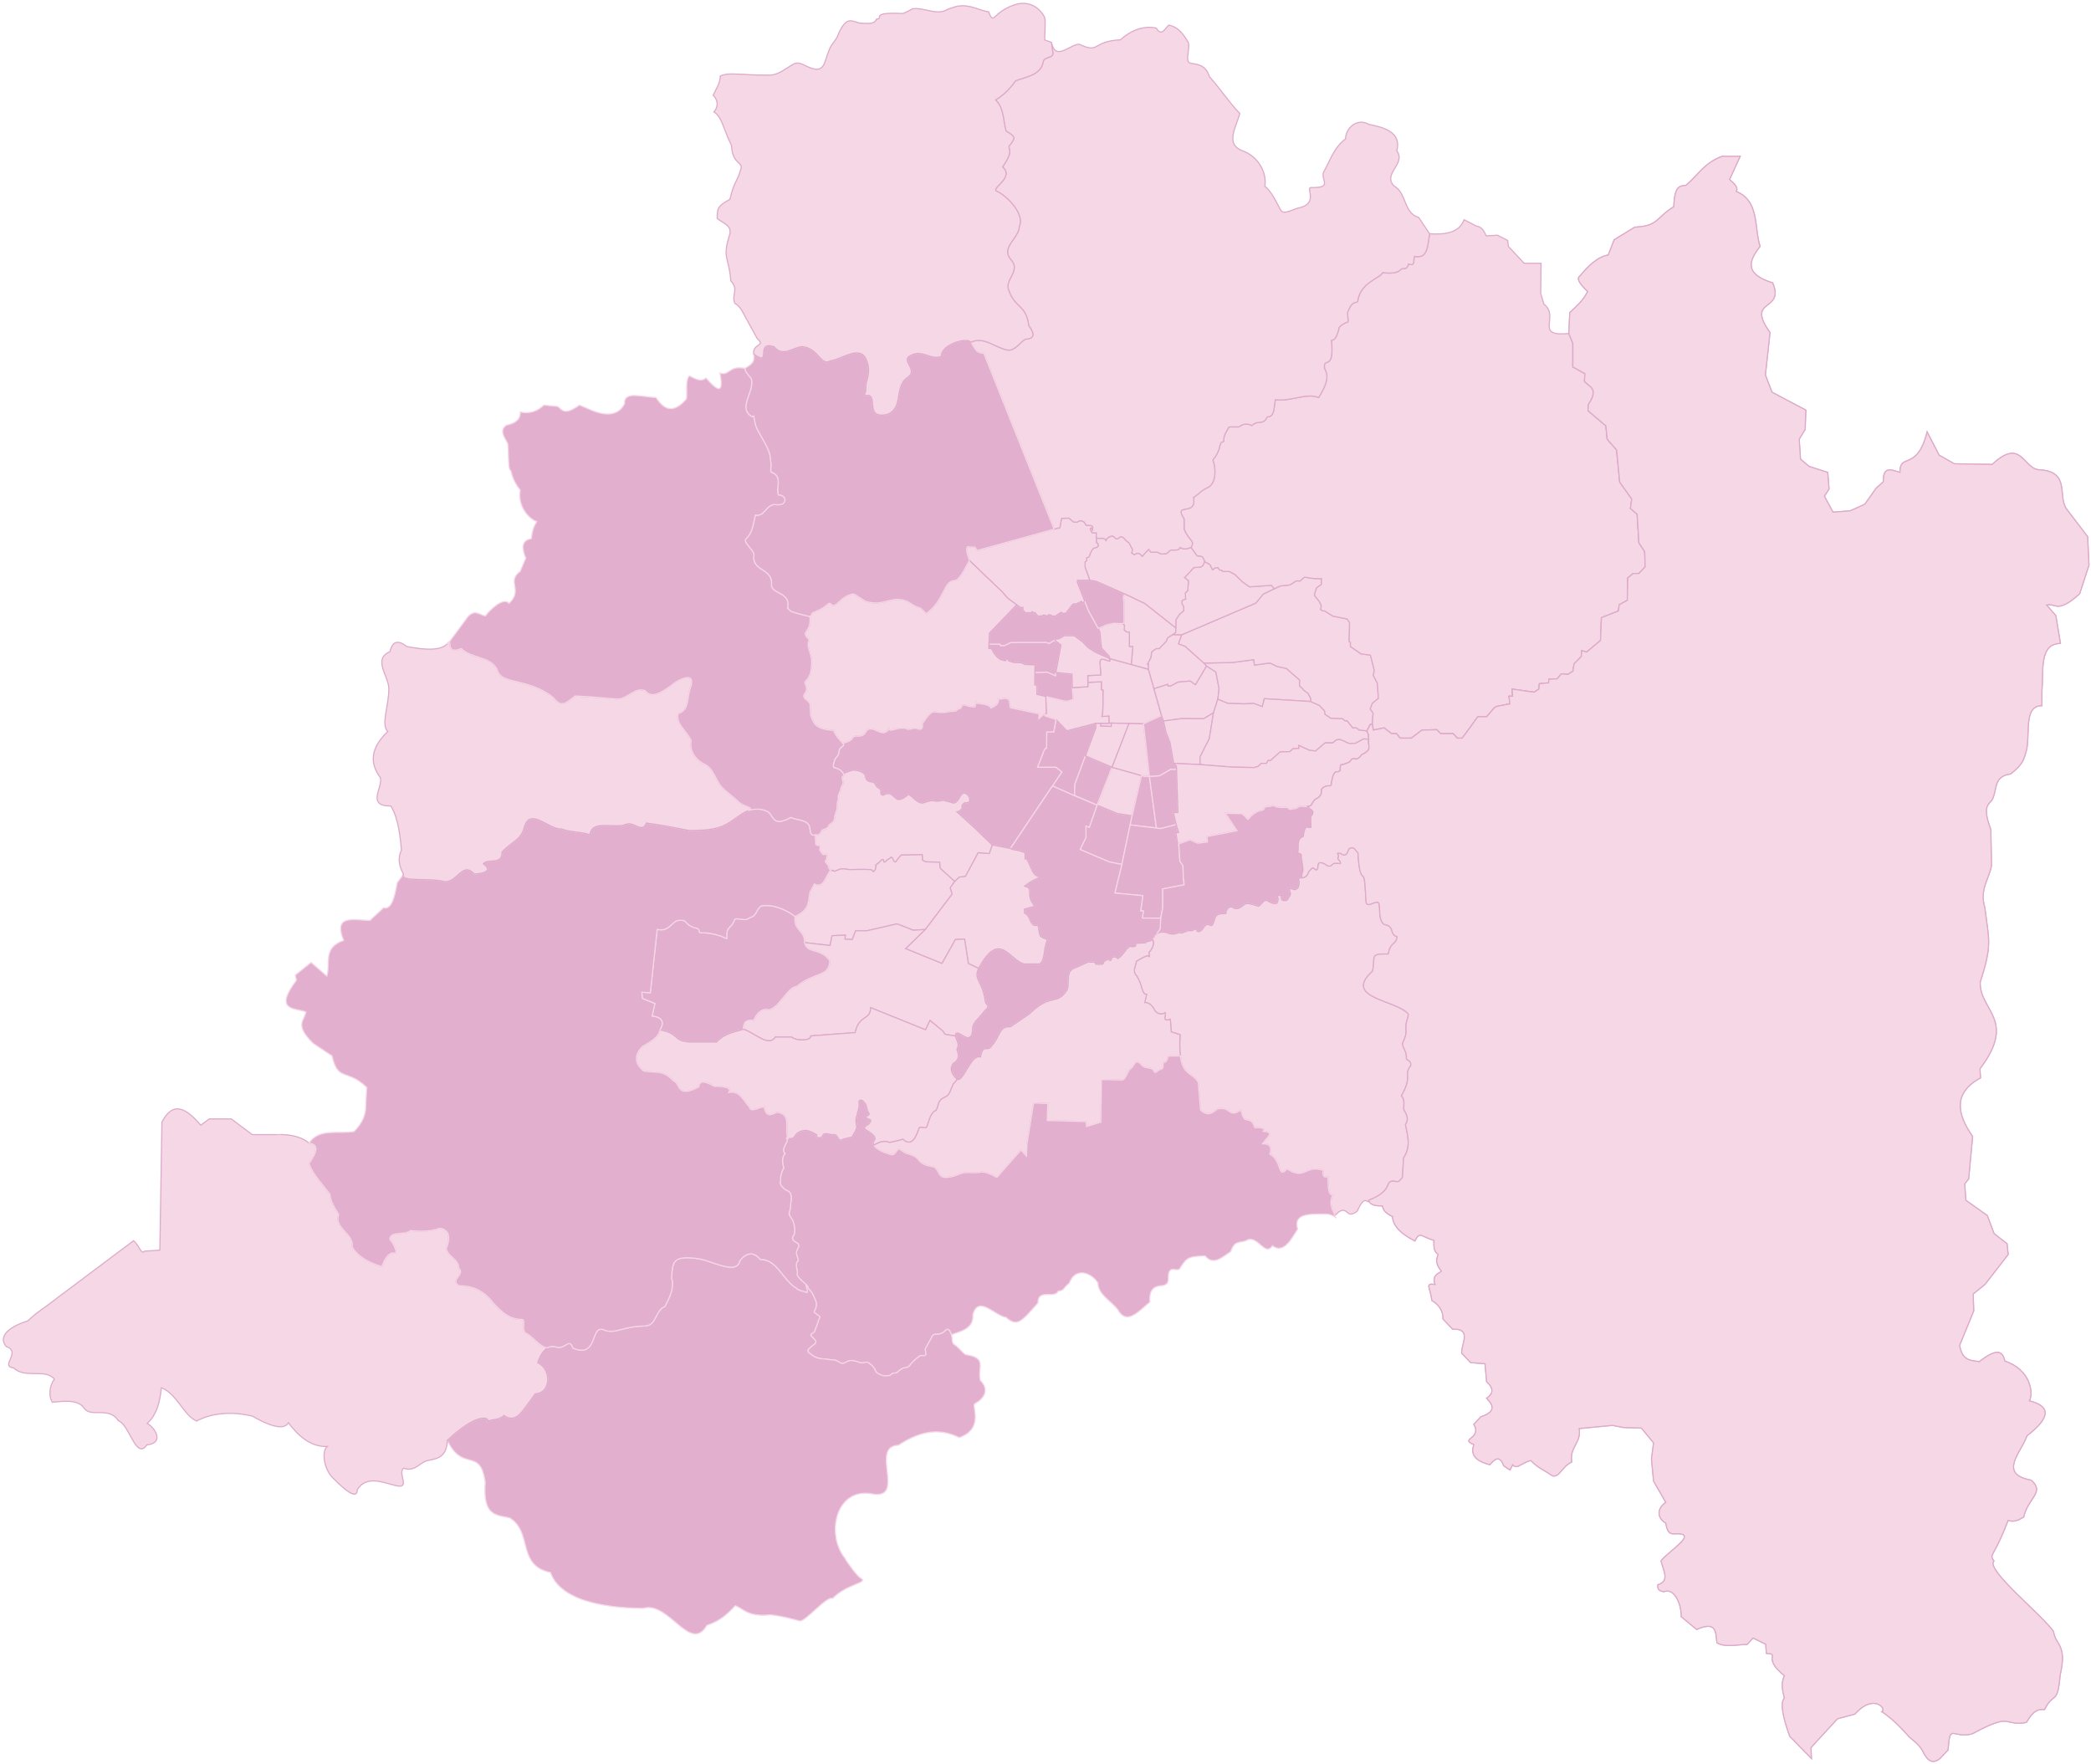 <svg width="627" height="529" viewBox="0 0 627 529" fill="none" xmlns="http://www.w3.org/2000/svg">
<path d="M316.647 215.738L315.971 219.435L313.871 219.486L313.82 224.324C313.421 224.232 313.022 224.905 312.624 226.172L311.102 230.084H316.647L318.387 231.497L315.585 235.67L322.187 238.601L322.308 235.166L328.629 218.155L328.515 216.906L319.908 219.117L316.647 215.738Z" fill="#E3AFCE" stroke="#F6D7E6" stroke-width="0.336"/>
<path d="M313.549 208.79L313.732 213.975L313.254 213.941L313.322 214.726L316.636 215.751L319.881 219.131L328.627 216.878L332.658 216.946L332.556 214.693L330.438 214.829C330.892 213.517 330.688 209.571 330.813 206.942L330.301 206.805V204.415L326.202 204.62V205.918L321.554 206.198L321.793 209.68C319.816 210.506 319.317 210.173 318.549 210.049L313.549 208.79Z" fill="#F6D7E6" stroke="#DDAAC9" stroke-width="0.336"/>
<path d="M310.319 201.63L310.263 205.35L310.931 205.502L310.91 208.233L318.455 210.027C320.055 210.551 321.082 209.964 321.8 209.68L321.558 206.195L321.412 202.139L316.6 201.65L316.457 202.588L314.092 201.508L310.319 201.63Z" fill="#E3AFCE" stroke="#F6D7E6" stroke-width="0.336"/>
<path d="M296.509 194.43L296.548 193.112L299.866 193.14L299.976 193.551L301.183 193.578L303.048 192.646L305.983 192.619H313.745L314.568 192.948L315.775 192.18H316.515L318.134 193.414L316.433 202.597L314.081 201.531L310.322 201.652L310.355 199.243L309.581 199.329L307.345 199.243L306.227 198.728L303.905 198.642L302.443 198.126L301.841 197.266L301.497 198.126L300.035 197.782L299.003 197.008L298.229 196.063L297.627 195.118L297.541 194.602L296.509 194.43Z" fill="#E3AFCE" stroke="#F6D7E6" stroke-width="0.336"/>
<path d="M330.041 217.723L333.225 217.836V216.813H332.542L342.892 217.04L348.294 214.54L344.37 200.672L332.671 197.453L332.77 198.228C331.709 198.204 329.912 196.667 329.813 198.683L330.098 202.377L326.174 202.604L326.201 204.619L330.301 204.414V206.804L330.813 206.941C330.688 209.57 330.892 213.516 330.437 214.828L332.555 214.692L332.595 216.945L330.105 216.934" fill="#F6D7E6"/>
<path d="M330.041 217.723L333.225 217.836V216.813H332.542L342.892 217.04L348.294 214.54L344.37 200.672L332.671 197.453L332.77 198.228C331.709 198.204 329.912 196.667 329.813 198.683L330.098 202.377L326.174 202.604L326.201 204.619L330.301 204.414V206.804L330.813 206.941C330.688 209.57 330.892 213.516 330.437 214.828L332.555 214.692L332.595 216.945L330.105 216.934" stroke="#DDAAC9" stroke-width="0.336"/>
<path d="M305.932 182.114L304.851 181.365L296.681 189.874L296.548 193.113L299.866 193.14L299.976 193.551L301.183 193.579L303.048 192.646L305.983 192.619H313.745L314.568 192.948L315.775 192.181H316.515L316.519 191.544L317.41 191.587L319.127 190.631H322.171L324.605 192.456L326.257 194.172L328.409 195.541L332.67 197.453L332.692 196.889L330.279 194.303L329.801 189.436L329.322 188.437L326.388 183.136L325.214 180.115L324.801 180.811H324.475L324.345 180.289L322.758 181.071L321.758 181.093L319.605 183.896L318.779 183.917L318.127 183.591L316.519 184.721H315.192L315.149 184.395L314.323 184.352L314.255 184.697L313.497 184.656L313.432 184.482L312.693 184.46L312.519 184.721L311.779 184.678L311.54 185.047L310.367 183.722L309.801 183.7L309.519 183.374L309.258 183.722H307.497L306.736 182.918L306.714 182.136L305.932 182.114Z" fill="#E3AFCE" stroke="#F6D7E6" stroke-width="0.336"/>
<path d="M332.77 198.229L332.671 197.453L328.41 195.541L326.258 194.172L324.606 192.456L322.171 190.631H319.128L317.41 191.587L316.519 191.543L316.516 192.18L318.134 193.414L316.6 201.65L321.412 202.139L321.558 206.195L326.201 205.917V204.619L326.174 202.604L330.098 202.377L329.813 198.683C329.912 196.667 331.709 198.204 332.77 198.229Z" fill="#F6D7E6" stroke="#DDAAC9" stroke-width="0.336"/>
<path d="M344.37 200.673L339.216 199.247L339.682 193.908L338.622 193.865L338.664 189.543H337.901L337.096 188.95L337.18 187.551L336.672 187L337.062 186.79L337.02 179.881L336.852 179.839V178.834L337.062 178.792L337.187 178.038L343.237 180.919L352.574 188.264L352.548 189.7L350.144 191.273L349.75 192.278L347.608 194.506H346.691L345.379 195.467L345.117 197.215L344.111 199.137H344.418L344.37 200.673Z" fill="#F6D7E6" stroke="#DDAAC9" stroke-width="0.336"/>
<path d="M331.838 187.382L329.323 188.437L329.801 189.436L330.279 194.303L332.692 196.888L332.67 197.453L339.215 199.247L339.682 193.908L338.622 193.865L338.664 189.543H337.901L337.095 188.949L337.18 187.551L336.671 187L333.788 186.916L331.838 187.382Z" fill="#F6D7E6" stroke="#DDAAC9" stroke-width="0.336"/>
<path d="M336.672 187L337.062 186.79L337.02 179.881L336.852 179.839V178.834L337.062 178.792L337.187 178.038L328.598 174.269L326.76 173.981L323.075 174.011V174.675L325.214 180.115L326.388 183.135L329.323 188.436L331.838 187.381L333.789 186.915L336.672 187Z" fill="#E3AFCE" stroke="#F6D7E6" stroke-width="0.336"/>
<path d="M328.961 241.426L334.971 243.917L339.464 244.62L336.392 259.21L332.579 258.428L323.878 254.714L325.637 251.099V247.679L326.615 248.07L328.961 241.426Z" fill="#E3AFCE" stroke="#F6D7E6" stroke-width="0.336"/>
<path d="M339.464 244.62L334.97 243.916L328.961 241.426L333.454 230.063L342.276 232.546L339.464 244.62Z" fill="#F6D7E6" stroke="#DDAAC9" stroke-width="0.336"/>
<path d="M322.308 235.166L322.216 238.494L328.961 241.426L333.455 230.063L325.468 226.66L322.308 235.166Z" fill="#E3AFCE" stroke="#F6D7E6" stroke-width="0.336"/>
<path d="M333.225 216.813L338.537 216.947L333.454 230.063L325.468 226.66L328.628 218.155L328.514 216.906L330.105 216.934L330.041 217.722L333.225 217.836L333.225 216.813Z" fill="#F6D7E6" stroke="#DDAAC9" stroke-width="0.336"/>
<path d="M333.454 230.063L338.537 216.947L342.886 217.04L344.646 232.796L343.219 232.815L333.454 230.063Z" fill="#F6D7E6" stroke="#DDAAC9" stroke-width="0.336"/>
<path d="M344.646 232.796L343.219 232.815L342.275 232.546L339.464 244.62L338.889 247.352L346.765 248.297L344.646 232.796Z" fill="#E3AFCE" stroke="#F6D7E6" stroke-width="0.336"/>
<path d="M344.646 232.797L346.762 248.303L347.99 248.449L352.706 247.259L351.836 243.644H353.21L352.798 230.647H351.058L347.673 232.6L344.646 232.797Z" fill="#E3AFCE" stroke="#F6D7E6" stroke-width="0.336"/>
<path d="M344.646 232.796L342.892 217.04L348.294 214.54L348.892 216.197L349.611 219.562L350.823 222.613L351.945 228.894L352.753 229.702L352.798 230.647H351.058L347.673 232.6L344.646 232.796Z" fill="#E3AFCE" stroke="#F6D7E6" stroke-width="0.336"/>
<path d="M352.706 247.259L347.99 248.449L338.891 247.354L336.392 259.209L334.285 267.792L342.682 268.562L342.032 273.16H342.823L342.559 275.302H348.038L348.653 272.213V266.544L355.08 265.315L354.852 263.332L354.694 259.488L353.816 258.295L353.447 253.03H353.113L352.586 249.643H353.412L352.706 247.259Z" fill="#E3AFCE" stroke="#F6D7E6" stroke-width="0.336"/>
<path d="M351.685 190.289L350.144 191.273L349.75 192.277L347.608 194.505H346.691L345.379 195.466L345.117 197.214L344.111 199.137H344.417L344.37 200.672L346.026 206.516L350.131 205.212L350.222 205.712L350.948 205.757L353.263 204.532L356.849 204.214L358.483 205.348L361.814 199.716L361.025 198.861L355.351 193.78L353.399 193.054L354.353 190.332L351.685 190.289Z" fill="#F6D7E6" stroke="#DDAAC9" stroke-width="0.336"/>
<path d="M346.026 206.516L350.131 205.212L350.222 205.712L350.948 205.757L353.263 204.532L356.849 204.214L358.483 205.348L361.804 199.716L364.59 201.489L365.554 206.514L365.177 209.654L363.878 213.716L360.945 215.517L354.367 215.475L348.878 216.187L348.295 214.538L346.026 206.516Z" fill="#F6D7E6" stroke="#DDAAC9" stroke-width="0.336"/>
<path d="M361.804 199.716L364.59 201.489L365.554 206.514L365.176 209.655L368.098 210.891L373.084 211.061L375.933 210.925L378.51 211.875L379.121 209.501L392.994 210.349L393.062 209.468L392.214 207.874L390.959 206.959L390.586 206.45L389.67 205.637L389.738 203.942L385.769 200.45L382.988 199.84L380.783 198.789L376.137 199.433L375.967 197.806L369.455 198.653L361.009 198.823L361.804 199.716Z" fill="#F6D7E6" stroke="#DDAAC9" stroke-width="0.336"/>
<path d="M351.945 228.895L350.823 222.613L349.611 219.562L348.877 216.188L354.366 215.476L360.944 215.518L363.877 213.717L362.612 221.51L359.838 226.955V229.26L351.945 228.895Z" fill="#F6D7E6" stroke="#DDAAC9" stroke-width="0.336"/>
<path d="M392.993 210.349L379.12 209.501L378.51 211.875L375.932 210.925L373.083 211.061L368.097 210.891L365.176 209.655L363.877 213.717L362.612 221.51L359.838 226.955L359.855 229.258L369.519 230.017L376.118 230.157L377.305 229.773L378.178 228.901H379.749L380.277 228.025L380.901 228.095L383.882 225.461L386.725 225.392L387.765 224.491L389.498 224.422V223.521L392.618 224.976L394.491 225.184L397.333 222.759H399.621L400.731 221.858L401.771 221.719L404.613 222.966L406.416 222.897L408.843 221.58L410.437 221.65L410.368 220.333L409.883 219.155L407.525 218.878L406.763 218.254L405.584 218.185L403.92 216.106H403.296L402.603 215.482L398.997 215.344L397.333 214.166L397.194 213.196L395.669 211.532L392.993 210.349Z" fill="#F6D7E6" stroke="#DDAAC9" stroke-width="0.336"/>
<path d="M409.883 219.156L407.526 218.878L406.763 218.255L405.584 218.185L403.92 216.106H403.296L402.603 215.483L398.997 215.344L397.333 214.166L397.195 213.196L395.669 211.533L392.993 210.349L393.061 209.467L392.213 207.874L390.958 206.958L390.585 206.45L389.669 205.636L389.738 203.941L385.769 200.45L382.988 199.84L380.783 198.789L376.136 199.433L375.967 197.805L369.454 198.653L361.017 198.841L355.351 193.779L353.399 193.054L354.353 190.332L376.584 180.826L378.788 178.134L383.932 175.686L386.809 175.38L388.707 174.156L389.809 174.217L391.156 173.054L394.095 173.483H396.238V175.257L394.83 176.236L394.218 177.95V178.623L395.687 180.459L396.177 181.499L396.054 182.846L396.789 183.213L397.157 183.151L399.667 184.743L403.953 185.599L404.688 186.701L404.565 192.331L404.933 192.637V193.861L408.117 196.064L410.933 196.431L412.096 201.021L411.79 202.489L413.015 204.876L413.321 209.404L411.484 210.934L410.872 212.587L411.729 213.811L411.485 217.177H410.933L409.883 219.156Z" fill="#F6D7E6" stroke="#DDAAC9" stroke-width="0.336"/>
<path d="M352.654 185.718C352.483 186.548 352.683 187.432 352.574 188.264L352.548 189.7L351.686 190.29L354.352 190.332L376.584 180.827L378.788 178.134L382.114 176.527L381.243 175.51L374.703 175.966L372.725 174.598L370.241 172.216L368.618 171.354H366.692L366.388 171L365.678 170.898L365.222 170.189L364.309 170.29L363.599 170.847L362.799 169.273L361.222 168.418L360.664 169.634L359.955 170.04L357.927 170.192L356.456 171.864L355.189 173.181L356.355 174.144L356.152 177.083L355.442 177.742L355.493 179.516L355.536 179.58L354.45 180.073L354.401 181.06L354.944 181.899L354.895 183.183L353.709 184.17L352.654 185.718Z" fill="#F6D7E6" stroke="#DDAAC9" stroke-width="0.336"/>
<path d="M408.843 221.58L406.416 222.897L404.614 222.966L401.771 221.719L400.731 221.858L399.621 222.758H397.333L394.491 225.184L392.619 224.976L389.499 223.521V224.422L387.765 224.491L386.725 225.392L383.882 225.461L380.901 228.095L380.277 228.025L379.749 228.9H378.178L377.305 229.773L376.118 230.157L369.519 230.017L359.855 229.258L351.945 228.894L352.753 229.702L352.798 230.647L353.21 243.644H351.836L352.706 247.259L353.411 249.642H352.586L353.113 253.029H353.446L356.827 251.835L359.116 252.842L362.047 252.476L361.955 250.828L370.929 249.089L367.449 243.872L372.394 243.964L374.226 245.703L375.454 244.396C376.75 243.458 377.037 243.246 378.582 242.923C379.086 242.822 379.093 242.04 379.407 241.962C379.786 241.867 380.158 241.824 380.643 241.824C381.238 241.824 381.086 241.595 381.65 241.595C382.197 241.595 382.421 241.892 382.841 241.962C383.369 242.05 383.999 242.145 384.535 242.145C384.916 242.145 385.884 241.982 386.184 242.282C386.334 242.432 386.706 242.793 387.054 242.694C387.539 242.555 388.02 242.544 388.519 242.419C388.679 242.379 389.312 242.156 389.252 241.916C390 241.627 391.168 241.919 392.137 241.824C392.564 241.878 392.829 241.665 393.144 241.458C393.509 240.919 393.779 240.36 394.197 239.856C394.866 239.387 395.464 239.263 395.891 238.529C396.34 237.982 396.265 237.239 396.349 236.561C396.774 236.074 397.339 235.803 397.952 235.646C399.003 235.679 399.338 235.71 399.234 234.776C399.426 234.013 399.523 233.24 399.784 232.488C400.073 231.701 400.411 231.403 401.249 231.389C401.434 231.389 401.936 231.072 401.936 230.978C401.824 230.427 401.938 229.898 401.982 229.376C402.737 229.309 403.407 229.03 404.134 228.735C404.524 228.657 405.006 228.272 405.187 227.82C405.364 227.378 406.234 227.591 406.698 227.591C407.535 227.462 407.887 226.794 408.392 226.218C409.041 226.038 409.528 225.663 409.995 225.211C411.013 224.499 410.156 223.142 410.426 221.635L408.843 221.58Z" fill="#F6D7E6" stroke="#DDAAC9" stroke-width="0.336"/>
<path d="M357.158 164.135C357.27 164.285 358.901 166.703 359.107 166.703C359.6 166.703 360.255 166.7 360.613 167.057C360.902 167.485 361.179 167.883 361.222 168.418L360.664 169.634L359.955 170.04L357.927 170.191L356.456 171.864L355.189 173.181L356.355 174.144L356.152 177.083L355.442 177.742L355.493 179.516L355.536 179.58L354.45 180.073L354.401 181.06L354.944 181.899L354.895 183.183L353.709 184.17L352.654 185.718C352.483 186.548 352.683 187.432 352.574 188.264L343.237 180.918L337.187 178.038L328.598 174.269L326.76 173.981L325.371 170.057V168.457L325.854 168.125L325.824 167.25L326.518 167.039C327.973 162.976 328.117 165.077 329.297 163.719C329.359 163.213 329.252 162.828 328.753 162.723V161.274C329.316 161.489 329.905 161.425 330.494 161.391C331.038 161.391 331.459 161.637 331.645 162.01C332.01 161.222 332.596 160.909 333.506 160.682C333.816 160.76 334.31 161.221 334.569 161.479C334.969 161.879 335.753 161.065 335.986 160.948C337.055 160.856 337.36 162.131 338.378 162.63C338.97 163.137 338.932 163.87 339.441 164.401C339.781 164.73 339.493 165.366 339.352 165.818C340.264 166.273 339.675 166.541 340.769 165.995C341.278 165.74 341.894 166.077 342.098 166.349C342.739 167.202 342.551 166.693 342.984 166.26C343.45 165.752 343.917 165.247 344.401 164.755C344.653 164.504 344.755 165.552 345.11 165.552C345.701 165.552 346.291 165.552 346.882 165.552C347.457 165.629 347.807 166.391 349.717 165.995C350.281 165.854 350.454 165.086 351.223 164.932C352.417 164.837 353.268 165.277 353.88 164.135C354.321 164.477 355.2 164.962 357.158 164.135Z" fill="#F6D7E6" stroke="#DDAAC9" stroke-width="0.336"/>
<path d="M295.133 172.339L300.465 177.411L302.099 179.302L304.851 181.365L305.932 182.114L306.715 182.136L306.736 182.918L307.497 183.721H309.258L309.519 183.374L309.802 183.7L310.367 183.721L311.541 185.047L311.78 184.677L312.519 184.721L312.693 184.46L313.432 184.482L313.497 184.656L314.255 184.697L314.323 184.352L315.149 184.395L315.193 184.721H316.519L318.128 183.591L318.78 183.917L319.606 183.895L321.758 181.093L322.758 181.071L324.345 180.289L324.475 180.81H324.801L325.214 180.115L323.076 174.675V174.011L326.76 173.981L325.371 170.057V168.457L325.854 168.125L325.824 167.25L326.518 167.039C327.973 162.976 328.117 165.077 329.297 163.719C329.359 163.213 329.252 162.828 328.753 162.723V161.274V159.765H327.454L326.941 158.708C326.894 158.254 327.157 158.341 327.424 158.437L327.635 159.192C327.504 158.448 328.386 157.306 325.793 157.531C325.199 157.011 325.309 156.089 323.71 156.143L322.955 156.596L321.898 156.505L320.539 155.358L318.334 155.418L317.821 158.195L316.088 158.676L293.041 165.063L292.319 164.069L290.127 163.956C289.494 164.709 290.168 166.441 290.689 168.058L295.133 172.339Z" fill="#F6D7E6" stroke="#DDAAC9" stroke-width="0.336"/>
<path d="M252.709 222.866C257.256 221.753 254.301 220.55 257.699 220.732C260.44 220.372 258.828 218.363 261.655 218.599C263.356 219.106 265.191 220.855 266.583 218.505C266.698 219.803 269.241 217.77 271.825 218.474C272.25 219.214 274.048 217.989 274.995 218.505C276.48 219.038 276.778 218.267 276.596 216.968C280.46 211.159 279.426 214.68 285.04 213.297C287.654 213.371 286.813 212.604 287.484 212.544C288.215 212.479 288.372 212.033 288.464 211.551C289.147 210.95 290.505 212.137 292.381 211.964L292.639 210.761C294.248 211.196 296.511 211.043 297.197 212.308C298.318 211.68 299.622 211.169 299.347 209.644C300.557 209.727 302.325 208.758 302.701 210.417L302.959 212.222L311.625 214.041L311.51 215.462L313.292 213.959L313.735 213.978L313.59 208.811L310.923 208.196L310.941 205.482L310.269 205.346L310.355 199.243L309.581 199.329L307.345 199.243L306.227 198.728L303.905 198.642L302.443 198.126L301.841 197.266L301.497 198.126L300.035 197.782L299.003 197.008L298.229 196.063L297.627 195.118L297.541 194.602L296.509 194.43L296.681 189.874L304.851 181.365L302.099 179.302L300.465 177.411L295.133 172.339L290.689 168.058C289.198 170.742 287.73 174.006 286.135 174.112C282.863 174.234 283.407 179.762 277.754 184.034C274.681 180.845 276.821 183.493 272.424 180.537C267.554 178.053 264.951 182.251 259.405 180.252L256.075 178.1C252.186 178.411 250.898 182.41 249.394 181.352C248.184 180.056 248.855 181.823 243.82 183.683C243.307 183.872 243.409 184.573 242.852 184.915C243.422 190.132 239.584 188.932 242.679 191.834C241.408 194.416 243.986 195.801 243.268 200.137C243.021 204.28 240.772 203.888 241.504 205.223C242.235 206.557 241.552 207.731 241.357 207.962C240.183 209.35 242.246 209.775 242.887 210.965L243.06 214.529C244.043 216.442 243.789 218.61 250.017 219.026C250.429 220.584 251.702 221.648 252.709 222.866Z" fill="#F6D7E6" stroke="#DDAAC9" stroke-width="0.336"/>
<path d="M313.274 213.946L311.51 215.462L311.625 214.041L302.959 212.222L302.701 210.417C302.325 208.758 300.557 209.727 299.347 209.643C299.622 211.169 298.318 211.68 297.197 212.308C296.511 211.043 294.249 211.195 292.639 210.761L292.381 211.964C290.505 212.137 289.147 210.95 288.464 211.551C288.372 212.033 288.215 212.479 287.484 212.544C286.813 212.603 287.654 213.371 285.04 213.297C279.426 214.68 280.46 211.159 276.596 216.968C276.778 218.267 276.48 219.038 274.995 218.505C274.048 217.988 272.25 219.214 271.825 218.473C269.241 217.77 266.698 219.803 266.583 218.505C265.191 220.855 263.356 219.106 261.655 218.599C258.828 218.363 260.44 220.372 257.7 220.732C254.301 220.549 257.256 221.752 252.709 222.866C253.139 223.345 252.87 223.694 252.731 223.736C252.687 223.764 251.66 224.397 251.604 225.078C251.561 225.66 251.467 226.182 251.128 226.68C250.727 227.126 250.329 227.556 250.175 228.152C250.042 228.851 249.635 229.568 250.088 230.187C250.571 230.316 251.125 230.397 251.561 230.707C252.174 231.018 252.467 231.367 252.861 231.919C253.815 231.63 255.075 230.89 256.283 230.923C257.533 231.094 258.636 231.336 259.446 232.395C259.586 233.576 259.92 234.307 261.309 234.431C261.569 234.496 262.235 234.724 262.348 234.95C262.608 235.47 262.863 235.961 263.388 236.249C263.931 236.514 264.186 236.761 264.125 237.418C264.08 238.021 264.137 238.268 264.774 238.457C265.101 238.376 265.258 238.142 265.554 238.068C266.091 237.944 266.587 237.871 267.114 238.111C267.734 238.539 268.256 239.068 268.847 239.54C270.102 240.203 271.413 238.911 272.443 238.198C273.917 239.016 274.835 240.783 276.688 240.796C278.201 240.334 279.202 239.775 280.847 240.276C281.518 240.235 282.144 240.065 282.797 239.973C283.81 240.198 284.812 240.429 285.786 240.796C287.797 240.845 287.826 236.894 289.772 238.024C290.586 238.598 290.879 239.339 290.768 240.363C290.315 240.665 289.977 240.778 289.295 240.709C288.836 241.023 288.492 241.279 288.429 241.878C288.546 242.387 288.62 242.543 288.126 242.787C287.772 243.105 287.445 243.423 286.955 243.443L292.526 248.522L297.509 253.342L302.946 254.429L318.387 231.497L316.647 230.084H311.101L312.623 226.171C313.022 224.905 313.421 224.232 313.82 224.324L313.87 219.486L315.97 219.435L316.647 215.738L313.328 214.653L313.274 213.946Z" fill="#E3AFCE" stroke="#F6D7E6" stroke-width="0.336"/>
<path d="M428.683 70.102C428.04 73.417 428.256 77.79 424.15 76.845C423.683 77.748 424.569 80.003 422.358 79.162C421.878 80.989 420.981 80.321 420.249 80.638C419.049 82.023 416.92 82.018 414.607 81.736C413.775 83.5 407.705 84.748 407.096 90.474C405.927 90.954 405.325 90.503 404.045 93.758C403.965 94.745 404.682 97.061 403.752 96.632C401.924 97.581 401.258 98.262 401.463 98.743C400.937 100.488 400.374 102.124 399.234 102.027C400.188 111.716 396.619 106.66 397.18 110.53C398.042 112.18 398.685 114.016 395.403 119.194C391.667 117.697 386.999 120.499 382.425 119.845C381.96 121.989 382.286 125.081 379.969 125.003C378.639 127.785 377.398 125.677 375.359 127.608C374.119 127.015 373.008 126.864 371.501 128.008H368.544C367.76 129.377 366.758 130.692 366.991 132.315C364.998 132.919 366.75 134.111 363.684 137.925C364.746 140.737 364.576 145.082 362.17 146.181C360.086 147.132 359.775 147.902 357.871 149.193C359.007 155.049 351.595 150.409 355.065 155.604V158.709C356.586 162.351 358.398 162.015 357.158 164.135C357.27 164.285 358.901 166.703 359.107 166.703C359.6 166.703 360.255 166.7 360.613 167.057C360.902 167.485 361.179 167.883 361.222 168.418L362.799 169.273L363.599 170.848L364.309 170.29L365.221 170.189L365.678 170.899L366.387 171L366.692 171.355H368.618L370.241 172.216L372.725 174.598L374.702 175.966L381.243 175.51L382.113 176.528L383.931 175.687L386.809 175.381L388.707 174.157L389.809 174.218L391.156 173.055L394.095 173.484L396.273 173.507L396.238 175.257L394.83 176.236L394.218 177.95V178.623L395.687 180.459L396.177 181.499L396.054 182.845L396.789 183.213L397.157 183.151L399.667 184.743L403.953 185.599L404.688 186.701L404.565 192.331L404.933 192.637V193.861L408.117 196.064L410.933 196.431L412.096 201.021L411.79 202.489L413.015 204.876L413.321 209.404L411.484 210.934L410.872 212.587L411.729 213.811L411.484 217.177L411.795 218.934L415.008 218.265L417.283 220.005H418.756L419.827 221.343H423.173L426.386 218.934L430.803 218.801L432.008 220.005H435.756L436.961 221.343H438.433L440.843 218.132L443.119 214.921H445.796L448.071 212.245L448.741 211.843L452.757 211.041L452.489 208.766H453.56L453.426 206.626L459.985 207.562L461.458 206.626L461.591 205.02L464.402 204.753V203.682L466.946 203.548L468.151 202.077L470.159 202.211L471.631 201.274L472.033 199L474.174 196.859L474.308 195.12L475.781 195.521L479.93 192.042L480.198 185.219L485.285 183.212L485.553 181.339L487.962 180.001L488.096 173.312L489.702 171.974H491.443L493.317 169.967L493.183 165.418L491.443 162.742L490.907 154.18L488.899 152.441L489.301 149.631L485.686 144.547L484.749 134.914L481.938 131.703L481.537 127.689L476.182 123.141L476.316 121.268C479.649 116.282 476.396 115.999 475.111 114.31L475.245 112.036L471.631 110.029V102.938L470.426 99.995C459.744 101.049 467.891 94.981 462.942 91.173L461.994 88.013L462.099 78.952H457.039L452.295 73.895L452.085 72.103L449.028 70.523L445.654 70.734C444.67 68.392 443.687 67.901 442.703 67.784L439.013 65.887C437.558 69.777 433.485 70.395 428.683 70.102Z" fill="#F6D7E6" stroke="#DDAAC9" stroke-width="0.336"/>
<path d="M381.658 241.592C381.093 241.592 381.246 241.82 380.651 241.82C380.165 241.82 379.779 241.871 379.4 241.966C379.086 242.044 379.092 242.823 378.588 242.923C377.042 243.247 376.749 243.463 375.453 244.401L374.219 245.699L372.4 243.962L367.446 243.865L370.922 249.092L361.956 250.829L362.053 252.469L359.114 252.842L356.824 251.836L353.445 253.037L353.819 258.296L354.696 259.481L354.858 263.329L355.086 265.309L348.654 266.543V272.208L348.037 275.309L347.874 278.474L346.867 280.017C346.908 279.984 346.953 279.949 346.997 279.919C347.785 279.385 348.955 279.391 349.872 279.659C350.491 279.964 351.1 280.096 351.707 280.081C352.011 280.074 352.315 280.027 352.617 279.952C352.919 279.876 353.21 279.763 353.51 279.627C353.77 279.721 354.022 279.758 354.257 279.741C354.493 279.723 354.718 279.657 354.939 279.578C355.678 279.316 356.373 278.851 357.197 279.107C358.03 278.986 358.668 277.988 358.984 279.254C360.578 279.816 360.808 277.402 362.005 277.192C362.395 277.234 362.671 277.353 362.882 277.435C362.987 277.476 363.061 277.501 363.142 277.517C363.262 277.54 363.366 277.535 363.466 277.435C363.567 277.336 363.665 277.153 363.791 276.851C363.959 276.449 364.169 275.829 364.473 274.903C365.2 273.71 366.569 274.072 367.576 273.929C367.501 272.842 368.784 271.234 369.833 272.241C370.191 272.408 370.522 272.472 370.84 272.452C371 272.442 371.16 272.415 371.311 272.371C372.068 272.148 372.723 271.536 373.358 271.056C374.749 270.651 376.08 271.437 377.353 271.754C378.319 271.265 379.116 269.13 380.391 270.309C381.076 270.65 381.737 270.987 382.502 270.926C382.611 270.917 382.713 270.904 382.827 270.877C382.918 270.694 383.012 270.507 383.103 270.325C383.375 269.782 383.27 269.378 383.103 269.043C382.787 268.41 383.775 268.44 384.029 268.491C384.137 268.513 384.286 269.598 384.305 269.676C384.393 270.026 384.973 270.049 385.393 270.049C385.927 270.049 386.297 269.635 386.4 269.221C386.534 268.686 386.952 268.76 386.952 268.036C386.952 267.875 386.931 267.748 386.904 267.647C386.902 267.641 386.905 267.636 386.904 267.631C386.816 267.32 386.658 267.217 386.774 266.754C386.926 266.144 387.351 266.524 387.683 266.657C387.885 266.737 388.037 266.773 388.171 266.77C388.215 266.769 388.258 266.763 388.3 266.754C388.385 266.736 388.468 266.704 388.56 266.657C388.653 266.609 388.764 266.551 388.885 266.478C389.335 266.209 389.402 265.658 389.502 265.212C389.443 265.244 389.431 265.24 389.519 265.114C389.651 264.585 389.599 264.268 389.421 263.913C389.278 263.627 389.437 263.44 389.665 263.329C389.722 263.301 389.781 263.283 389.843 263.264C390.031 263.206 390.237 263.183 390.347 263.183L390.428 261.624C391.088 261.553 390.37 258.45 390.217 257.339C390.134 256.702 390.558 255.817 389.08 255.878C389.642 254.194 388.481 251.633 390.769 250.813C391.255 246.756 392.264 248.386 393.092 248.086L393.011 244.855C394.786 242.89 392.522 242.787 392.134 241.82C391.165 241.914 390.007 241.628 389.259 241.917C389.319 242.157 388.672 242.38 388.512 242.42C388.012 242.545 387.535 242.558 387.05 242.696C386.702 242.795 386.34 242.424 386.189 242.274C385.889 241.974 384.913 242.144 384.532 242.144C383.996 242.144 383.371 242.054 382.843 241.966C382.423 241.896 382.204 241.592 381.658 241.592Z" fill="#E3AFCE" stroke="#F6D7E6" stroke-width="0.336"/>
<path d="M543.168 527.281L543.026 524.023L550.964 515.382L556.208 513.965C562.012 507.495 565.902 512.635 564.287 513.257C566.518 514.7 569.095 517.008 572.082 520.34C572.501 521.187 575.302 522.55 576.593 525.187C578.092 528.246 579.64 528.95 581.72 527.281L584.13 524.731C584.744 516.461 585.245 521.35 591.358 519.915C594.529 518.156 597.517 516.719 599.992 516.176C602.52 515.777 603.79 517.342 607.632 516.444C608.604 514.936 610.037 512.136 613.056 512.614C615.756 507.153 616.993 511.418 617.721 502.349C619.918 492.958 616.413 493.541 615.737 489.175C612.352 484.249 595.222 470.583 597.878 468.067C596.305 465.839 597.938 467.072 602.13 455.884C603.932 456.524 605.376 455.733 606.807 454.893C608.099 449.104 613.267 447.51 609.075 443.843C598.966 441.967 606.088 435.531 607.8 430.527C615.529 424.537 614.354 421.512 608.508 420.044C609.809 417.774 608.893 410.632 601.146 408.129C600.588 405.305 599.011 403.962 593.528 408.298C591.045 407.932 588.346 408.103 587.602 403.392L591.835 393.07L591.665 387.994L595.221 385.117L602.162 376.15L601.823 372.935L597.929 369.889L595.898 364.474L589.464 359.906L589.126 354.999L590.311 353.476L591.496 340.786C586.777 333.971 585.559 327.759 593.866 323.188L593.697 320.481C604.895 305.705 593.445 303.065 593.778 294.463C597.47 283.133 596.349 281.843 595.169 272.206C593.499 266.568 596.438 263.694 597.158 259.488L596.959 248.758C593.826 240.352 597.103 241.556 597.754 238.822C598.787 236.225 597.995 232.716 602.923 232.065C607.08 228.752 606.86 227.314 607.496 225.508C608.98 220.753 606.485 211.578 612.268 211.598V207.226C612.817 201.15 611.334 193.045 617.835 192.918L616.443 184.572L613.66 181.392C616.318 180.684 616.836 184.224 623.601 178.014L626.385 169.469L625.987 160.925L619.625 152.578C616.887 148.647 621 141.293 611.274 140.854C606.615 140.36 606.08 131.128 597.356 139.264L586.023 139.066L581.45 136.482L577.872 129.527C574.815 141.555 569.611 135.604 569.72 141.649C567.328 140.959 564.592 139.514 564.749 144.431L562.562 146.418L559.182 151.187L554.808 153.175L549.639 153.572L547.054 148.803L548.446 146.617L548.048 141.649L542.481 139.86L539.896 137.675L539.499 131.713L541.288 128.732L541.487 122.969L531.347 117.604L529.359 112.437L530.75 99.719C523.236 89.247 535.283 93.674 531.546 84.816C522.857 82.141 524.404 78.132 527.768 73.886C525.898 68.107 527.679 60.338 520.61 57.393C521.38 56.2 519.901 55.008 518.622 53.816L521.803 46.861H516.435C510.934 48.848 509.094 52.664 505.5 55.604C503.805 55.716 502.068 55.661 501.921 61.963C496.351 65.467 497.326 67.78 490.19 68.123L484.027 71.899L482.237 76.469C479.07 77.002 476.33 79.671 473.688 82.829C472.841 83.414 473.22 84.7 476.074 87.399C474.663 90.275 472.618 91.884 470.706 93.758L470.426 99.995L471.631 102.938V110.029L475.245 112.036L475.111 114.31C476.396 115.999 479.649 116.282 476.316 121.268L476.182 123.141L481.537 127.689L481.938 131.703L484.749 134.914L485.686 144.547L489.301 149.631L488.899 152.441L490.907 154.18L491.442 162.743L493.183 165.418L493.316 169.967L491.442 171.974H489.702L488.096 173.312L487.962 180.001L485.552 181.339L485.285 183.212L480.198 185.219L479.93 192.043L475.781 195.521L474.308 195.12L474.174 196.859L472.032 199L471.631 201.274L470.158 202.211L468.15 202.077L466.946 203.548L464.402 203.682V204.753L461.591 205.02L461.457 206.626L459.985 207.562L453.426 206.626L453.56 208.766H452.489L452.756 211.041L448.741 211.843L448.071 212.245L445.796 214.921H443.118L440.843 218.132L438.433 221.343H436.961L435.756 220.005H432.008L430.803 218.801L426.386 218.934L423.173 221.343H419.826L418.756 220.005H417.283L415.007 218.265L411.795 218.934L411.484 217.177H410.933L409.883 219.156L410.368 220.333L410.432 221.643C410.155 223.142 411.013 224.5 409.995 225.211C409.528 225.664 409.041 226.038 408.392 226.218C407.887 226.794 407.535 227.462 406.698 227.591C406.234 227.591 405.364 227.378 405.187 227.82C405.006 228.272 404.524 228.657 404.134 228.735C403.407 229.031 402.737 229.309 401.982 229.376C401.938 229.898 401.824 230.428 401.936 230.978C401.936 231.073 401.434 231.39 401.249 231.39C400.411 231.404 400.073 231.702 399.784 232.488C399.523 233.241 399.426 234.013 399.234 234.776C399.338 235.711 399.003 235.679 397.952 235.646C397.339 235.803 396.774 236.074 396.349 236.561C396.265 237.239 396.34 237.983 395.891 238.529C395.464 239.263 394.866 239.387 394.197 239.857C393.779 240.36 393.508 240.919 393.144 241.458C392.829 241.666 392.564 241.878 392.135 241.822C392.522 242.787 394.786 242.89 393.01 244.855L393.092 248.086C392.264 248.386 391.255 246.756 390.769 250.813C388.48 251.634 389.641 254.194 389.08 255.878C390.557 255.818 390.134 256.702 390.217 257.339C390.37 258.45 391.088 261.553 390.428 261.624L390.347 263.183C390.347 263.337 392.067 263.1 392.379 261.389C392.691 261.078 392.999 260.764 393.295 260.438C393.684 260.032 394.126 260.431 394.43 260.724C394.984 260.981 394.964 260.62 395.134 260.243C395.215 259.785 395.058 259.296 395.46 258.849C395.78 258.527 396.364 258.665 396.747 258.821C397.227 258.991 397.588 259.369 398.043 259.57C398.409 259.745 398.965 259.794 399.257 259.451C399.574 259.062 400.083 258.744 400.597 258.85C401.04 258.787 401.456 258.938 401.892 258.954L401.918 258.5C401.781 258.03 400.735 257.541 401.287 257L401.349 256.374C401.2 256.241 400.865 256.024 401.111 255.824C401.418 255.794 401.743 255.786 402.029 255.919C402.31 256.082 402.569 256.309 402.904 256.356C403.334 256.454 403.721 256.137 403.935 255.794C404.15 255.383 404.251 254.912 404.535 254.537C404.677 254.264 405.016 254.217 405.293 254.211C405.613 254.155 405.948 254.277 406.168 254.514C406.437 254.856 406.702 255.204 407.014 255.51L407.207 255.739C407.441 260.533 407.966 262.135 408.586 262.684C409.349 262.671 409.39 266.989 409.606 270.255C409.758 272.206 411.452 270.662 412.81 270.546C414.443 270.033 412.792 275.439 414.996 277.17C418.412 277.755 416.402 279.946 418.929 280.883C418.704 283.416 416.825 282.405 416.307 286.052C410.587 285.97 412.494 286.661 411.572 291.22C402.479 299.326 418.694 299.767 422.279 304.033C422.329 305.169 421.798 305.95 421.663 306.9C421.286 309.552 422.268 309.098 420.713 312.514C420.093 313.874 421.943 314.946 421.704 317.242C421.628 317.974 423.153 317.827 423.061 319.465C420.705 322.518 423.809 322.228 420.22 328.627C421.382 329.718 420.865 331.288 420.93 332.692C421.999 334.325 422.437 335.854 421.447 337.144C422.085 340.629 423.184 343.726 420.866 347.21L420.543 352.953C419.185 355.046 418.749 354.144 418.025 354.179C414.912 353.96 418.216 356.797 410.407 359.921C410.714 361.112 412.093 361.659 414.525 361.574C414.743 362.637 415.238 363.699 417.555 364.762C417.637 367.205 419.498 369.649 424.252 372.093C425.849 369.024 426.056 370.816 429.992 371.933C429.796 375.541 430.669 375.41 431.268 376.236C430.726 377.453 430.268 378.711 432.224 381.176C431.172 382.09 429.383 382.268 430.311 385.161C427.067 384.628 428.967 386.156 429.354 389.942C431.442 391.218 432.737 392.97 432.703 395.52L435.573 398.548C441.416 398.305 438.218 402.882 438.284 405.719L440.994 408.588L445.299 408.906L445.778 414.325C448.125 416.441 447.673 417.997 445.778 419.265C447.698 421.281 448.813 423.247 444.024 424.843L441.951 427.074C444.517 431.481 437.475 431.376 441.951 433.13C441.071 435.679 441.696 437.905 446.735 439.186C448.277 437.366 449.758 436.287 450.88 439.505L452.794 440.78L453.591 439.186C454.837 440.726 455.981 438.785 459.012 437.911C460.945 439.986 462.845 440.722 465.55 442.533C467.692 443.038 468.373 439.676 471.29 438.389C470.54 433.867 474.189 432.792 473.523 428.349L483.568 427.393L486.757 428.031L492.179 428.19L495.846 432.652L495.208 437.433L495.846 444.127L499.513 450.501C496.822 452.307 496.795 455.128 499.513 456.717C499.811 458.537 500.254 460.174 502.224 459.904C509.719 459.542 500.436 464.985 498.078 468.032C498.667 470.752 500.887 474.066 497.122 475.203C497.167 476.002 496.803 476.882 498.876 477.275C502.266 475.913 504.246 481.447 504.138 484.765L508.762 488.59C514.827 485.875 514.494 489.554 514.821 492.574C517.207 494.02 520.743 493.168 523.91 493.053L525.664 491.14L529.491 493.053L529.65 495.762C534.082 496.006 528.128 496.924 535.071 502.455C533.998 504.686 534.474 506.918 535.071 509.149C533.751 510.66 534.591 514.87 536.666 520.623C538.833 522.842 541.001 525.062 543.168 527.281Z" fill="#F6D7E6" stroke="#DDAAC9" stroke-width="0.336"/>
<path d="M407.013 255.507L407.207 255.739C407.442 260.533 407.966 262.135 408.586 262.684C409.349 262.671 409.39 266.988 409.606 270.255C409.758 272.206 411.452 270.662 412.811 270.546C414.443 270.033 412.792 275.439 414.996 277.17C418.412 277.755 416.402 279.946 418.929 280.883C418.704 283.416 416.826 282.405 416.307 286.052C410.587 285.97 412.494 286.661 411.573 291.22C402.479 299.326 418.694 299.767 422.279 304.033C422.33 305.169 421.798 305.95 421.663 306.9C421.287 309.552 422.269 309.097 420.713 312.514C420.094 313.874 421.943 314.945 421.704 317.242C421.628 317.974 423.153 317.827 423.061 319.465C420.705 322.518 423.809 322.228 420.22 328.627C421.383 329.718 420.865 331.288 420.931 332.692C421.999 334.325 422.437 335.854 421.447 337.144C422.085 340.628 423.184 343.726 420.866 347.21L420.543 352.952C419.185 355.046 418.75 354.143 418.025 354.178C414.912 353.96 418.216 356.797 410.407 359.921C410.095 361.633 409.566 357.361 406.962 363.184C403.596 365.725 404.355 361.675 401.526 363.324L400.272 364.438C399.432 362.504 398.398 360.602 399.714 358.308C398.177 358.548 398.293 355.485 398.181 352.875C397.42 352.916 396.48 353.375 396.787 350.925C391.136 349.18 391.496 354.049 385.915 350.507C383.034 353.7 384.614 348.247 380.758 346.049C381.501 343.913 380.758 342.891 378.528 342.984C379.512 341.475 382.619 339.361 378.806 339.223C379.711 338.106 377.914 338.145 376.297 338.108C375.461 335.71 374.625 336.041 373.788 335.74C373.024 335.8 372.51 334.606 372.116 332.814C368.395 335.434 369.116 331.61 365.007 332.536C363.583 333.746 362.141 334.875 359.989 332.814L359.292 324.456C357.102 320.896 353.039 323.158 353.856 310.246L351.208 309.41L350.929 305.648C348.25 306.546 349.768 304.447 349.396 303.698C347.898 304.464 347.099 303.831 346.329 303.141C345.499 301.345 344.465 300.572 343.263 300.633L343.82 298.126C342.281 298.2 342.741 295.687 340.893 292.692C339.398 291.205 340.579 289.718 340.76 288.231C344.576 285.947 344.113 286.638 344.658 286.835L344.512 285.585C346.778 283.119 345.385 281.697 345.73 281.656C345.896 281.457 346.133 281.296 346.217 281.023C346.174 281.053 346.908 279.984 346.867 280.017L346.932 279.919C346.955 279.919 346.973 279.919 346.997 279.919C347.785 279.385 348.955 279.391 349.872 279.659C350.491 279.964 351.1 280.096 351.707 280.081C352.011 280.074 352.315 280.027 352.617 279.952C352.919 279.876 353.21 279.763 353.51 279.627C353.77 279.721 354.022 279.758 354.257 279.741C354.493 279.723 354.718 279.657 354.939 279.578C355.678 279.316 356.373 278.851 357.197 279.107C358.03 278.986 358.668 277.988 358.984 279.254C360.578 279.816 360.808 277.402 362.005 277.192C362.395 277.234 362.671 277.353 362.882 277.435C362.987 277.476 363.061 277.501 363.142 277.517C363.262 277.54 363.366 277.535 363.466 277.435C363.567 277.336 363.665 277.153 363.791 276.851C363.959 276.449 364.169 275.829 364.473 274.903C365.2 273.71 366.569 274.072 367.576 273.929C367.501 272.842 368.784 271.234 369.833 272.241C370.191 272.408 370.522 272.472 370.84 272.452C371 272.442 371.16 272.415 371.311 272.371C372.068 272.148 372.723 271.536 373.358 271.056C374.749 270.651 376.08 271.437 377.353 271.754C378.319 271.265 379.116 269.13 380.391 270.309C381.076 270.65 381.737 270.987 382.502 270.926C382.611 270.917 382.713 270.904 382.827 270.877C382.918 270.694 383.012 270.507 383.103 270.325C383.375 269.782 383.27 269.378 383.103 269.043C382.786 268.41 383.775 268.44 384.029 268.491C384.137 268.513 384.285 269.598 384.305 269.676C384.392 270.026 384.973 270.049 385.393 270.049C385.927 270.049 386.297 269.635 386.4 269.221C386.534 268.686 386.952 268.76 386.952 268.036C386.952 267.876 386.931 267.748 386.904 267.647C386.902 267.641 386.905 267.636 386.904 267.631C386.816 267.32 386.658 267.217 386.774 266.754C386.926 266.144 387.351 266.524 387.683 266.657C387.885 266.737 388.037 266.773 388.171 266.77C388.215 266.769 388.258 266.763 388.3 266.754C388.385 266.736 388.468 266.704 388.56 266.657C388.653 266.609 388.764 266.551 388.885 266.478C389.335 266.209 389.402 265.658 389.502 265.212C389.443 265.244 389.431 265.24 389.519 265.114C389.651 264.585 389.599 264.268 389.421 263.913C389.278 263.627 389.437 263.44 389.665 263.329C389.722 263.301 389.781 263.283 389.843 263.264C390.031 263.206 390.237 263.183 390.347 263.183C390.347 263.337 392.065 263.092 392.377 261.381C392.689 261.07 392.991 260.765 393.287 260.439C393.676 260.033 394.12 260.439 394.424 260.731C394.977 260.989 394.968 260.622 395.138 260.244C395.219 259.787 395.061 259.295 395.463 258.848C395.783 258.526 396.363 258.66 396.746 258.816C397.226 258.985 397.591 259.361 398.046 259.563C398.412 259.737 398.971 259.792 399.264 259.449C399.58 259.06 400.083 258.742 400.596 258.848C401.039 258.785 401.46 258.93 401.895 258.946L401.911 258.507C401.774 258.037 400.743 257.539 401.294 256.998L401.343 256.381C401.193 256.248 400.869 256.029 401.115 255.829C401.422 255.799 401.739 255.794 402.025 255.926C402.306 256.09 402.567 256.302 402.902 256.348C403.332 256.447 403.727 256.139 403.941 255.796C404.156 255.386 404.258 254.905 404.542 254.53C404.684 254.257 405.012 254.212 405.29 254.206C405.61 254.149 405.947 254.276 406.167 254.514C406.435 254.856 406.701 255.201 407.013 255.507Z" fill="#F6D7E6" stroke="#DDAAC9" stroke-width="0.336"/>
<path d="M543.168 527.281L543.026 524.023L550.964 515.382L556.208 513.965C562.012 507.495 565.902 512.635 564.287 513.257C566.518 514.7 569.095 517.008 572.082 520.34C572.501 521.187 575.302 522.55 576.593 525.187C578.092 528.246 579.64 528.95 581.72 527.281L584.13 524.731C584.744 516.461 585.245 521.35 591.358 519.915C594.529 518.156 597.517 516.719 599.992 516.176C602.52 515.777 603.79 517.342 607.632 516.444C608.604 514.936 610.037 512.136 613.056 512.614C615.756 507.153 616.993 511.418 617.721 502.349C619.918 492.958 616.413 493.541 615.737 489.175C612.352 484.249 595.222 470.583 597.878 468.067C596.305 465.839 597.938 467.072 602.13 455.884C603.932 456.524 605.376 455.733 606.807 454.893C608.099 449.104 613.267 447.51 609.075 443.843C598.966 441.967 606.088 435.531 607.8 430.527C615.529 424.537 614.354 421.512 608.508 420.044C609.809 417.774 608.893 410.632 601.146 408.129C600.588 405.305 599.011 403.962 593.528 408.298C591.045 407.932 588.346 408.103 587.602 403.392L591.835 393.07L591.665 387.994L595.221 385.117L602.162 376.15L601.823 372.935L597.929 369.889L595.898 364.474L589.464 359.906L589.126 354.999L590.311 353.476L591.496 340.786C586.777 333.971 585.559 327.759 593.866 323.188L593.697 320.481C604.895 305.705 593.445 303.065 593.778 294.463C597.47 283.133 596.349 281.843 595.169 272.206C593.499 266.568 596.438 263.694 597.158 259.488L596.959 248.758C593.826 240.352 597.103 241.556 597.754 238.822C598.787 236.225 597.995 232.716 602.923 232.065C607.08 228.752 606.86 227.314 607.496 225.508C608.98 220.753 606.485 211.578 612.268 211.598V207.226C612.817 201.15 611.334 193.045 617.835 192.918L616.443 184.572L613.66 181.392C616.318 180.684 616.836 184.224 623.601 178.014L626.385 169.469L625.987 160.925L619.625 152.578C616.887 148.647 621 141.293 611.274 140.854C606.615 140.36 606.08 131.128 597.356 139.264L586.023 139.066L581.45 136.482L577.872 129.527C574.815 141.555 569.611 135.604 569.72 141.649C567.328 140.959 564.592 139.514 564.749 144.431L562.562 146.418L559.182 151.187L554.808 153.175L549.639 153.572L547.054 148.803L548.446 146.617L548.048 141.649L542.481 139.86L539.896 137.675L539.499 131.713L541.288 128.732L541.487 122.969L531.347 117.604L529.359 112.437L530.75 99.719C523.236 89.247 535.283 93.674 531.546 84.816C522.857 82.141 524.404 78.132 527.768 73.886C525.898 68.107 527.679 60.338 520.61 57.393C521.38 56.2 519.901 55.008 518.622 53.816L521.803 46.861H516.435C510.934 48.848 509.094 52.664 505.5 55.604C503.805 55.716 502.068 55.661 501.921 61.963C496.351 65.467 497.326 67.78 490.19 68.123L484.027 71.899L482.237 76.469C479.07 77.002 476.33 79.671 473.688 82.829C472.841 83.414 473.22 84.7 476.074 87.399C474.663 90.275 472.618 91.884 470.706 93.758L470.426 99.995L471.631 102.938V110.029L475.245 112.036L475.111 114.31C476.396 115.999 479.649 116.282 476.316 121.268L476.182 123.141L481.537 127.689L481.938 131.703L484.749 134.914L485.686 144.547L489.301 149.631L488.899 152.441L490.907 154.18L491.442 162.743L493.183 165.418L493.316 169.967L491.442 171.974H489.702L488.096 173.312L487.962 180.001L485.552 181.339L485.285 183.212L480.198 185.219L479.93 192.043L475.781 195.521L474.308 195.12L474.174 196.859L472.032 199L471.631 201.274L470.158 202.211L468.15 202.077L466.946 203.548L464.402 203.682V204.753L461.591 205.02L461.457 206.626L459.985 207.562L453.426 206.626L453.56 208.766H452.489L452.756 211.041L448.741 211.843L448.071 212.245L445.796 214.921H443.118L440.843 218.132L438.433 221.343H436.961L435.756 220.005H432.008L430.803 218.801L426.386 218.934L423.173 221.343H419.826L418.756 220.005H417.283L415.007 218.265L411.795 218.934L411.484 217.177H410.933L409.883 219.156L410.368 220.333L410.432 221.643C410.155 223.142 411.013 224.5 409.995 225.211C409.528 225.664 409.041 226.038 408.392 226.218C407.887 226.794 407.535 227.462 406.698 227.591C406.234 227.591 405.364 227.378 405.187 227.82C405.006 228.272 404.524 228.657 404.134 228.735C403.407 229.031 402.737 229.309 401.982 229.376C401.938 229.898 401.824 230.428 401.936 230.978C401.936 231.073 401.434 231.39 401.249 231.39C400.411 231.404 400.073 231.702 399.784 232.488C399.523 233.241 399.426 234.013 399.234 234.776C399.338 235.711 399.003 235.679 397.952 235.646C397.339 235.803 396.774 236.074 396.349 236.561C396.265 237.239 396.34 237.983 395.891 238.529C395.464 239.263 394.866 239.387 394.197 239.857C393.779 240.36 393.508 240.919 393.144 241.458C392.829 241.666 392.564 241.878 392.135 241.822C392.522 242.787 394.786 242.89 393.01 244.855L393.092 248.086C392.264 248.386 391.255 246.756 390.769 250.813C388.48 251.634 389.641 254.194 389.08 255.878C390.557 255.818 390.134 256.702 390.217 257.339C390.37 258.45 391.088 261.553 390.428 261.624L390.347 263.183C390.347 263.337 392.067 263.1 392.379 261.389C392.691 261.078 392.999 260.764 393.295 260.438C393.684 260.032 394.126 260.431 394.43 260.724C394.984 260.981 394.964 260.62 395.134 260.243C395.215 259.785 395.058 259.296 395.46 258.849C395.78 258.527 396.364 258.665 396.747 258.821C397.227 258.991 397.588 259.369 398.043 259.57C398.409 259.745 398.965 259.794 399.257 259.451C399.574 259.062 400.083 258.744 400.597 258.85C401.04 258.787 401.456 258.938 401.892 258.954L401.918 258.5C401.781 258.03 400.735 257.541 401.287 257L401.349 256.374C401.2 256.241 400.865 256.024 401.111 255.824C401.418 255.794 401.743 255.786 402.029 255.919C402.31 256.082 402.569 256.309 402.904 256.356C403.334 256.454 403.721 256.137 403.935 255.794C404.15 255.383 404.251 254.912 404.535 254.537C404.677 254.264 405.016 254.217 405.293 254.211C405.613 254.155 405.948 254.277 406.168 254.514C406.437 254.856 406.702 255.204 407.014 255.51L407.207 255.739C407.441 260.533 407.966 262.135 408.586 262.684C409.349 262.671 409.39 266.989 409.606 270.255C409.758 272.206 411.452 270.662 412.81 270.546C414.443 270.033 412.792 275.439 414.996 277.17C418.412 277.755 416.402 279.946 418.929 280.883C418.704 283.416 416.825 282.405 416.307 286.052C410.587 285.97 412.494 286.661 411.572 291.22C402.479 299.326 418.694 299.767 422.279 304.033C422.329 305.169 421.798 305.95 421.663 306.9C421.286 309.552 422.268 309.098 420.713 312.514C420.093 313.874 421.943 314.946 421.704 317.242C421.628 317.974 423.153 317.827 423.061 319.465C420.705 322.518 423.809 322.228 420.22 328.627C421.382 329.718 420.865 331.288 420.93 332.692C421.999 334.325 422.437 335.854 421.447 337.144C422.085 340.629 423.184 343.726 420.866 347.21L420.543 352.953C419.185 355.046 418.749 354.144 418.025 354.179C414.912 353.96 418.216 356.797 410.407 359.921C410.714 361.112 412.093 361.659 414.525 361.574C414.743 362.637 415.238 363.699 417.555 364.762C417.637 367.205 419.498 369.649 424.252 372.093C425.849 369.024 426.056 370.816 429.992 371.933C429.796 375.541 430.669 375.41 431.268 376.236C430.726 377.453 430.268 378.711 432.224 381.176C431.172 382.09 429.383 382.268 430.311 385.161C427.067 384.628 428.967 386.156 429.354 389.942C431.442 391.218 432.737 392.97 432.703 395.52L435.573 398.548C441.416 398.305 438.218 402.882 438.284 405.719L440.994 408.588L445.299 408.906L445.778 414.325C448.125 416.441 447.673 417.997 445.778 419.265C447.698 421.281 448.813 423.247 444.024 424.843L441.951 427.074C444.517 431.481 437.475 431.376 441.951 433.13C441.071 435.679 441.696 437.905 446.735 439.186C448.277 437.366 449.758 436.287 450.88 439.505L452.794 440.78L453.591 439.186C454.837 440.726 455.981 438.785 459.012 437.911C460.945 439.986 462.845 440.722 465.55 442.533C467.692 443.038 468.373 439.676 471.29 438.389C470.54 433.867 474.189 432.792 473.523 428.349L483.568 427.393L486.757 428.031L492.179 428.19L495.846 432.652L495.208 437.433L495.846 444.127L499.513 450.501C496.822 452.307 496.795 455.128 499.513 456.717C499.811 458.537 500.254 460.174 502.224 459.904C509.719 459.542 500.436 464.985 498.078 468.032C498.667 470.752 500.887 474.066 497.122 475.203C497.167 476.002 496.803 476.882 498.876 477.275C502.266 475.913 504.246 481.447 504.138 484.765L508.762 488.59C514.827 485.875 514.494 489.554 514.821 492.574C517.207 494.02 520.743 493.168 523.91 493.053L525.664 491.14L529.491 493.053L529.65 495.762C534.082 496.006 528.128 496.924 535.071 502.455C533.998 504.686 534.474 506.918 535.071 509.149C533.751 510.66 534.591 514.87 536.666 520.623C538.833 522.842 541.001 525.062 543.168 527.281Z" fill="#F6D7E6" stroke="#DDAAC9" stroke-width="0.336"/>
<path d="M315.585 235.669L322.187 238.601L328.961 241.426L326.615 248.07L325.637 247.679V251.099L323.877 254.714L332.578 258.428L336.391 259.209L334.286 267.785L342.682 268.562L342.032 273.161H342.823L342.559 275.302L348.037 275.305L347.874 278.474L346.867 280.017C346.908 279.984 346.172 281.052 346.216 281.023C346.131 281.296 345.897 281.465 345.731 281.664C345.077 282.111 344.678 282.236 343.926 282.364C343.466 282.309 343.844 282.544 343.468 282.713C342.543 282.829 341.583 282.688 340.694 282.875C340.513 283.19 340.631 283.388 340.452 283.709C339.911 283.957 339.101 283.817 338.513 283.817C338.24 283.817 338.439 284.113 338.297 284.302C338.214 284.412 337.877 284.361 337.813 284.49C337.537 285.134 337.475 285.03 337.058 285.594C336.581 286.28 335.869 287.044 335.146 287.451C334.902 286.988 334.864 287.027 334.338 286.967C334.097 286.918 333.832 286.945 333.638 286.994C333.198 287.175 333.435 288.272 332.615 287.909C332.524 287.999 332.184 287.479 332.103 287.397C331.731 288.231 331.448 287.962 331.133 288.151C330.995 288.497 330.863 288.781 330.675 289.093C330.296 289.204 329.601 289.164 329.194 289.147C328.151 289.111 328.579 288.963 328.386 288.528C328.126 288.528 326.567 288.447 326.366 288.447L322.689 290.092C319.216 291.036 320.86 294.536 319.995 296.782C316.741 301.815 315.355 297.484 308.567 304.084L302.975 307.878C299.472 307.596 299.926 310.966 297.261 313.671C296.219 315.518 294.75 312.778 293.996 316.934C291.042 315.992 288.855 324.751 286.975 323.584C283.799 320.699 285.867 318.537 286.363 318.566C288.026 317.015 287.23 315.851 286.935 314.609C287.866 313.29 286.845 311.971 286.486 310.652C286.584 307.438 290.969 314.304 291.643 309.175C291.362 306.701 293.089 305.992 295.38 302.95C297.044 301.643 295.754 301.221 295.461 300.5C294.779 294.028 291.763 293.926 293.452 290.38C299.72 278.677 302.654 287.956 307.114 289.054H311.816C313.221 287.787 313.014 285.553 313.463 283.713L314.026 281.705C311.154 280.698 312.157 280.432 311.695 280.018L311.293 277.447L310.329 277.488C308.668 277.144 309.141 274.626 307.194 273.793V272.588L310.329 271.744C307.154 268.04 310.361 266.394 307.235 265.72C310.078 263.376 311.589 263.635 311.454 262.708C309.299 262.912 308.515 257.013 307.395 257.487V255.72C304.755 254.569 303.719 255.087 303.015 254.394L315.585 235.669Z" fill="#E3AFCE" stroke="#F6D7E6" stroke-width="0.336"/>
<path d="M284.91 266.209L286.247 264.297L287.602 263.009L289.495 262.723L293.29 255.666L296.643 255.931L297.517 253.359L303.015 254.394C303.719 255.087 304.755 254.569 307.395 255.72V257.487C308.516 257.013 309.299 262.912 311.454 262.708C311.589 263.635 310.078 263.376 307.235 265.72C310.361 266.394 307.154 268.04 310.329 271.744L307.195 272.588V273.793C309.141 274.626 308.668 277.144 310.329 277.487L311.293 277.447L311.695 280.018C312.158 280.432 311.154 280.698 314.026 281.704L313.463 283.713C313.014 285.553 313.222 287.787 311.816 289.054H307.114C302.655 287.956 299.72 278.677 293.452 290.379L290.371 288.902L289.221 281.577L286.491 281.721L282.467 288.902L271.545 284.45L277.437 278.705L285.485 268.076L284.91 266.209Z" fill="#F6D7E6" stroke="#DDAAC9" stroke-width="0.336"/>
<path d="M336.164 323.849C337.763 324.045 337.87 321.028 339.281 320.242C339.616 320.075 340.417 318.439 340.757 318.439C342.023 318.439 341.965 319.371 343.053 319.915C343.685 320.23 345.502 320.219 345.842 320.898C346.573 322.359 346.791 320.989 347.81 320.734C349.184 320.391 348.585 319.861 348.794 318.603C350.415 318.441 349.798 316.88 350.435 316.636C351.601 316.64 352.767 316.639 353.933 316.631C353.729 315.055 353.682 312.994 353.856 310.246L351.208 309.41L350.929 305.649C348.25 306.546 349.768 304.447 349.396 303.698C347.898 304.464 347.099 303.831 346.329 303.141C345.499 301.345 344.465 300.572 343.263 300.633L343.82 298.126C342.281 298.201 342.741 295.688 340.893 292.693C339.398 291.205 340.579 289.718 340.76 288.231C344.576 285.947 344.113 286.638 344.658 286.835L344.512 285.585C346.778 283.119 345.385 281.697 345.731 281.66C345.077 282.112 344.678 282.236 343.927 282.364C343.466 282.309 343.844 282.544 343.469 282.714C342.543 282.83 341.583 282.688 340.695 282.875C340.513 283.191 340.631 283.388 340.452 283.71C339.911 283.957 339.101 283.817 338.513 283.817C338.24 283.817 338.439 284.113 338.298 284.302C338.214 284.413 337.877 284.361 337.813 284.49C337.538 285.134 337.475 285.031 337.059 285.594C336.581 286.28 335.87 287.044 335.146 287.451C334.902 286.989 334.864 287.028 334.338 286.967C334.098 286.919 333.832 286.945 333.638 286.994C333.198 287.176 333.436 288.272 332.615 287.909C332.525 287.999 332.184 287.479 332.103 287.398C331.731 288.231 331.448 287.962 331.133 288.151C330.995 288.497 330.863 288.781 330.676 289.093C330.296 289.204 329.601 289.164 329.194 289.147C328.151 289.111 328.579 288.963 328.386 288.528C328.126 288.528 326.568 288.447 326.366 288.447L322.689 290.093C319.217 291.036 320.861 294.536 319.995 296.783C316.741 301.815 315.356 297.484 308.567 304.085L302.975 307.879C299.472 307.597 299.926 310.967 297.261 313.671C296.219 315.518 294.75 312.779 293.996 316.935C291.043 315.992 288.855 324.751 286.976 323.584C286.416 324.703 285.866 324.591 285.642 325.489C284.664 327.491 284.896 328.287 283.017 329.095C281.082 329.987 281.462 331.542 280.721 332.866C279.288 333.479 278.792 335.033 277.932 337.785C277.756 338.489 276.186 337.7 275.636 338.112C274.791 340.382 273.6 344.215 270.715 341.555C270.1 341.863 267.365 342.392 266.778 342.539C265.525 342.046 264.225 342 262.021 343.359C262.709 344.734 265.63 345.818 266.942 346.146C269.188 346.859 268.483 343.301 270.551 345.162C272.21 346.352 273.898 346.012 275.308 347.621C276.584 349.396 278.062 349.484 280.065 349.916C281.59 350.92 281.37 352.987 283.345 353.031C285.042 353.101 286.568 352.515 288.102 351.884C289.88 351.29 291.59 351.791 293.515 351.556C295.58 350.872 298.542 352.954 298.929 353.031L306.146 344.834L307.786 346.638L307.95 343.031L309.919 330.735L314.184 330.899L314.02 335.981L325.666 336.309L325.83 337.785L330.095 336.473L330.259 323.685L336.164 323.849Z" fill="#F6D7E6" stroke="#DDAAC9" stroke-width="0.336"/>
<path fill-rule="evenodd" clip-rule="evenodd" d="M353.933 316.631C354.684 322.459 357.568 321.653 359.292 324.456L359.989 332.814C362.141 334.875 363.583 333.746 365.007 332.536C369.116 331.61 368.396 335.434 372.116 332.814C372.51 334.607 373.024 335.8 373.789 335.74C374.625 336.041 375.461 335.71 376.298 338.108C377.914 338.146 379.711 338.106 378.806 339.223C382.619 339.361 379.513 341.476 378.528 342.984C380.758 342.891 381.501 343.913 380.758 346.049C384.614 348.247 383.034 353.7 385.915 350.507C391.496 354.049 391.136 349.18 396.787 350.925C396.48 353.375 397.42 352.916 398.181 352.875C398.293 355.485 398.177 358.549 399.714 358.308C398.398 360.602 399.432 362.504 400.272 364.438C401.112 366.372 400.502 363.917 397.02 364.016C393.538 364.114 387.599 363.522 389.109 368.547C387.391 371.224 384.954 376.149 381.555 373.539C379.196 377.036 377.085 369.817 373.563 372.049C371.188 372.77 370.151 372.067 369.037 375.286C366.457 376.961 363.846 379.586 361.37 376.575C356.205 376.696 355.75 377.227 353.791 380.323C353.23 381.21 351.88 380.269 351.091 380.738C349.344 382.068 351.679 385.038 348.466 385.492C344.961 385.656 344.634 388.002 344.785 390.436C341.758 392.736 337.909 397.819 335.086 392.53C332.854 389.855 329.339 388.148 329.218 384.691C327.472 381.771 322.542 379.611 320.591 384.796C318.65 386.203 319.328 386.917 317.322 387.129C316.209 389.557 311.197 386.233 311.224 390.698C306.274 396.309 304.967 397.957 301.742 395.04C298.175 394.471 293.417 388.193 291.711 394.181C292.011 398.378 288.309 399.112 285.275 400.211C284.808 398.743 284.149 398.184 283.51 398.936C283.018 399.54 282.103 400.084 280.885 400.084C279.674 400.084 279.647 400.427 279.245 401.231C279.006 401.708 278.385 402.786 278.097 403.362C277.639 404.276 277.284 404.212 277.604 405.494C277.912 406.723 277.033 406.477 276.128 406.477C275.68 406.477 275.116 407.229 274.652 407.461C274.604 407.485 273.234 408.82 273.176 408.937C272.9 409.488 272.231 410.084 271.535 410.084C270.923 410.084 270.055 410.661 269.731 410.904C269.068 411.401 269.222 411.724 267.926 411.724C267.433 411.724 267.213 412.543 266.122 412.543C265.087 412.543 264.981 412.711 263.662 412.052C262.12 411.281 262.959 411.333 262.021 410.084C261.509 409.402 261.361 409.343 260.381 408.609C259.725 408.117 258.682 408.913 257.92 408.609C257.02 408.249 256.044 407.953 254.968 407.953C254.59 407.953 253.36 408.593 253 408.773C252.264 409.14 251.032 407.789 250.047 407.789C248.674 407.789 248.175 407.461 246.93 407.461C245.889 407.461 244.663 407.196 243.486 406.313C243.267 406.149 243.048 405.986 242.829 405.822C241.713 404.985 242.402 404.609 242.994 404.018C244.047 402.965 244.634 403.203 244.634 402.051C244.634 401.983 243.31 400.716 243.158 400.411C242.898 399.892 244.165 399.663 244.306 399.1C244.543 398.151 245.018 397.402 245.29 396.313C245.601 395.071 246.354 395.143 245.29 394.345C244.002 393.38 243.869 393.744 244.47 392.542C244.94 391.602 244.839 390.493 244.47 389.755C244.253 389.322 243.957 388.566 243.65 387.952C243.39 387.433 242.762 386.823 242.501 386.476C242.241 386.129 242.465 386.018 241.845 385.328C241.226 384.639 238.883 382.908 238.989 381.952C239.56 381.329 237.975 379.172 239.38 377.951C239.044 376.232 238.314 375.851 239.347 374.142C240.33 372.293 236.939 372.646 237.743 370.726C238.748 369.927 238.145 366.714 237.616 365.806C236.438 364.02 236.417 364.204 237.029 362.244C236.931 360.701 237.846 358.539 236.592 357.3C235.345 356.81 233.369 355.384 234.093 353.844C233.932 352.707 234.41 351.348 234.991 350.185C234.607 348.806 234.316 347.166 235.399 345.873C234.349 345.026 235.353 343.52 235.94 342.375C236.527 341.23 234.974 341.14 236.268 341.391C237.563 341.643 238.224 341.123 238.702 340.135C239.446 339.289 240.816 338.909 241.78 338.937C242.918 339.121 243.941 339.693 244.914 340.28C244.173 341.139 246.342 341.605 246.643 340.609C247.127 339.251 248.803 340.342 249.89 340.238C251.257 339.914 251.128 342.276 252.408 341.806C253.383 341.225 254.615 341.3 255.547 340.884C256.009 339.875 256.803 338.937 256.923 337.821C256.617 336.655 256.512 335.543 256.995 334.404C257.179 333.19 257.777 332.08 257.579 330.813C257.265 329.654 258.578 329.618 259.013 330.46C260.012 331.175 259.759 332.466 260.298 333.45C261.219 334.303 259.917 334.517 259.602 334.869C259.775 335.762 261.781 335.456 260.875 336.507C260.623 337.403 258.469 337.691 259.516 338.711C260.488 339.36 261.6 339.862 262.234 340.911C262.868 341.96 261.333 341.983 262.021 343.359C262.709 344.734 265.63 345.818 266.942 346.146C269.188 346.859 268.483 343.3 270.551 345.162C272.21 346.352 273.898 346.012 275.308 347.621C276.584 349.396 278.062 349.484 280.065 349.916C281.59 350.92 281.37 352.986 283.346 353.031C285.042 353.101 286.568 352.515 288.103 351.884C289.88 351.29 291.59 351.79 293.516 351.556C295.58 350.872 298.542 352.954 298.929 353.031L306.146 344.834L307.786 346.637L307.95 343.031L309.919 330.735L314.184 330.899L314.02 335.981L325.666 336.309L325.83 337.784L330.095 336.473L330.259 323.685L336.164 323.849C337.763 324.045 337.871 321.028 339.281 320.242C339.616 320.075 340.417 318.439 340.757 318.439C342.023 318.439 341.965 319.371 343.053 319.914C343.685 320.23 345.502 320.219 345.842 320.898C346.573 322.359 346.792 320.989 347.81 320.734C349.184 320.391 348.585 319.861 348.795 318.603C350.415 318.44 349.798 316.88 350.435 316.636C351.601 316.64 352.767 316.639 353.933 316.631Z" fill="#E3AFCE" stroke="#F6D7E6" stroke-width="0.336"/>
<path d="M281.751 258.537L281.888 260.332L286.248 264.297L287.603 263.009L289.495 262.722L293.29 255.666L296.644 255.931L297.518 253.359L292.526 248.522L286.955 243.443C287.445 243.423 287.773 243.105 288.126 242.787C288.621 242.543 288.547 242.387 288.429 241.878C288.492 241.279 288.836 241.023 289.296 240.709C289.978 240.778 290.315 240.665 290.769 240.363C290.879 239.339 290.586 238.598 289.772 238.024C287.826 236.894 287.797 240.844 285.787 240.796C284.813 240.429 283.81 240.198 282.797 239.973C282.145 240.065 281.518 240.235 280.848 240.276C279.202 239.774 278.201 240.334 276.689 240.796C274.836 240.783 273.917 239.016 272.443 238.198C271.414 238.911 270.103 240.202 268.847 239.54C268.256 239.068 267.735 238.539 267.114 238.111C266.588 237.871 266.091 237.944 265.555 238.068C265.259 238.142 265.102 238.376 264.775 238.457C264.138 238.268 264.08 238.021 264.125 237.418C264.187 236.761 263.932 236.514 263.389 236.249C262.864 235.961 262.608 235.47 262.349 234.95C262.236 234.724 261.57 234.496 261.309 234.43C259.92 234.307 259.586 233.576 259.446 232.395C258.637 231.336 257.534 231.094 256.284 230.923C255.076 230.89 253.816 231.63 252.861 231.919C253.223 232.339 252.975 232.493 252.659 232.932C252.288 233.117 252.704 233.915 252.786 234.32C252.908 234.933 252.649 235.47 252.28 235.961C252.078 237.359 251.665 237.561 251.333 238.737C251.582 239.789 251.065 239.706 251.018 241.766C251.052 242.857 250.502 243.833 250.26 244.921C250.261 246.423 249.712 246.426 248.619 247.382C248.09 248.711 247.467 248.299 246.346 249.086C246.299 249.543 245.745 250.545 244.704 250.348C244.273 250.836 244.595 252.226 244.641 253.125C244.641 253.626 245.465 253.317 245.841 253.693C246.169 253.999 245.623 254.795 245.904 255.144C246.586 255.661 246.038 255.491 246.661 256.09C247.107 256.536 247.987 255.776 247.987 256.406C247.987 256.822 247.796 258.094 247.482 258.173C247.153 258.255 248.277 259.321 248.429 259.624C248.602 259.969 248.397 260.634 248.871 260.634C249.717 260.811 249.897 261.211 250.386 261.265C250.609 261.043 251.449 260.897 251.649 260.697C252.583 260.356 253.694 260.61 254.68 260.76C256.835 260.718 258.97 260.63 261.119 260.76C261.347 260.76 261.716 261.23 261.877 261.391C262.259 261.121 262.791 260.636 262.635 259.372C263.258 258.899 263.908 258.43 264.403 257.794C265.434 257.335 264.49 259.07 265.539 258.362C266.031 257.598 266.639 257.74 267.181 257.037C267.989 257.222 267.612 258.413 268.57 258.488C268.977 257.772 270.077 256.541 270.211 256.406L276.525 256.28L276.588 257.92L277.598 258.425L281.751 258.537Z" fill="#F6D7E6" stroke="#DDAAC9" stroke-width="0.336"/>
<path d="M277.438 278.705L285.485 268.077L284.91 266.209L286.248 264.297L281.888 260.332L281.752 258.538L277.598 258.425L276.588 257.921L276.525 256.28L270.211 256.406C270.077 256.541 268.977 257.772 268.57 258.489C267.612 258.413 267.989 257.222 267.181 257.037C266.639 257.74 266.031 257.598 265.539 258.362C264.49 259.07 265.434 257.335 264.403 257.794C263.908 258.431 263.258 258.9 262.635 259.372C262.791 260.636 262.259 261.121 261.877 261.391C261.716 261.23 261.347 260.76 261.12 260.76C258.97 260.631 256.835 260.719 254.68 260.76C253.694 260.611 252.583 260.356 251.649 260.697C251.449 260.898 250.609 261.043 250.386 261.265L249.055 260.937C247.575 262.637 247.068 266.527 244.183 265.068L242.854 267.577C242.316 270.072 243.034 272.682 238.425 274.807C237.848 279.233 241.468 278.897 241.23 282.628L248.908 283.514L249.498 280.562L253.484 280.415L253.337 281.595L255.551 281.743L256.585 279.087H259.981L268.987 277.021L273.859 278.939L277.438 278.705Z" fill="#F6D7E6" stroke="#DDAAC9" stroke-width="0.336"/>
<path d="M286.486 310.652C286.584 307.438 290.97 314.304 291.644 309.176C291.363 306.701 293.089 305.992 295.381 302.951C297.044 301.643 295.754 301.221 295.461 300.501C294.779 294.028 291.763 293.927 293.452 290.38L290.371 288.903L289.221 281.578L286.491 281.721L282.467 288.903L271.546 284.45L277.438 278.705L273.859 278.939L268.987 277.021L259.98 279.087H256.585L255.551 281.743L253.337 281.595L253.484 280.415L249.498 280.562L248.907 283.514L241.23 282.628C242.142 286.186 245.873 283.985 248.777 288.028C248.893 292.923 244.209 291.358 238.805 295.836C236.175 295.709 232.89 303.836 229.663 302.647C228.256 302.813 226.973 303.598 226.007 305.969C224.214 305.561 222.878 305.951 222.849 308.627C226.075 309.444 230.496 314.244 232.489 310.953H237.309C239.064 312.299 243.319 312.053 243.126 310.621L256.422 309.624C257.652 304.089 261.047 306.073 261.076 302.148L277.531 308.793L278.86 305.969L282.683 309.125L283.348 310.122L286.486 310.652Z" fill="#F6D7E6" stroke="#DDAAC9" stroke-width="0.336"/>
<path d="M238.425 274.807C237.847 279.233 241.468 278.897 241.23 282.628C242.142 286.186 245.874 283.985 248.777 288.028C248.893 292.923 244.209 291.358 238.805 295.836C236.176 295.708 232.89 303.836 229.663 302.647C228.256 302.813 226.973 303.598 226.007 305.969C223.925 305.688 222.907 306.39 222.849 308.627C220.489 309.481 217.474 309.663 214.871 312.448H206.893C201.481 312.108 204.027 310.012 197.918 308.793C199.867 305.55 197.127 304.825 195.52 304.692L196.377 300.926L192.609 299.385L192.438 297.502L195.006 297.674L197.062 278.673C199.943 279.243 200.593 277.822 202.542 276.277C203.45 275.823 204.344 275.871 205.282 276.106C206.423 277.422 207.216 277.935 208.879 278.331C209.928 278.593 209.469 279.264 209.906 279.701C212.011 279.632 213.724 279.891 215.729 280.556C216.463 280.703 217.032 281.181 217.956 281.412C218.003 279.593 217.582 279.162 219.326 277.475C219.799 277.002 220.134 276.031 220.354 275.592C222.256 275.153 223 276.5 224.978 275.079C226.847 274.737 226.776 272.632 228.232 271.655C231.696 271.015 235.734 272.733 238.425 274.807Z" fill="#E3AFCE" stroke="#F6D7E6" stroke-width="0.336"/>
<path d="M236.269 341.391C237.563 341.642 238.225 341.123 238.702 340.135C239.446 339.289 240.816 338.909 241.781 338.937C242.919 339.12 243.941 339.692 244.915 340.28C244.173 341.139 246.343 341.605 246.644 340.608C247.128 339.251 248.804 340.342 249.89 340.238C251.258 339.914 251.128 342.276 252.409 341.806C253.383 341.225 254.615 341.3 255.547 340.884C256.01 339.875 256.804 338.937 256.924 337.821C256.618 336.655 256.512 335.543 256.995 334.404C257.179 333.19 257.777 332.079 257.579 330.813C257.265 329.653 258.579 329.618 259.014 330.46C260.012 331.175 259.759 332.466 260.298 333.45C261.219 334.302 259.917 334.517 259.602 334.869C259.776 335.762 261.781 335.456 260.875 336.507C260.623 337.403 258.469 337.691 259.516 338.711C260.488 339.36 261.6 339.862 262.234 340.911C262.868 341.96 261.334 341.983 262.022 343.358C264.225 341.999 265.525 342.045 266.779 342.539C267.366 342.392 270.1 341.862 270.715 341.555C273.6 344.215 274.791 340.381 275.636 338.112C276.186 337.7 277.757 338.488 277.933 337.784C278.792 335.032 279.288 333.479 280.721 332.866C281.462 331.542 281.082 329.986 283.018 329.095C284.896 328.287 284.665 327.491 285.642 325.488C285.867 324.591 286.416 324.702 286.976 323.584C283.799 320.699 285.868 318.537 286.364 318.566C288.027 317.015 287.231 315.851 286.935 314.609C287.867 313.29 286.846 311.971 286.486 310.652L283.348 310.122L282.683 309.125L278.861 305.969L277.531 308.793L261.077 302.148C261.047 306.072 257.652 304.089 256.423 309.624L243.126 310.62C243.32 312.053 239.065 312.299 237.309 310.952H232.489C230.496 314.243 226.075 309.444 222.849 308.627C220.49 309.481 217.474 309.663 214.871 312.448H206.893C201.481 312.108 204.027 310.012 197.918 308.793C197.6 310.96 195.133 312.308 193.264 313.444C191.898 314.058 188.759 317.716 192.932 321.086C196.111 321.921 198.635 320.484 201.907 324.076C204.12 324.797 202.732 329.519 209.552 325.903C209.717 324.462 210.529 323.668 214.206 325.737C217.758 325.713 219.406 326.26 218.528 327.564C221.943 326.957 222.873 330.075 224.677 331.883C225.017 333.809 227.633 331.943 229.165 331.883C229.574 334.865 231.098 334.504 232.821 333.545C237.586 333.751 235.169 338.743 236.269 341.391Z" fill="#F6D7E6" stroke="#DDAAC9" stroke-width="0.336"/>
<path fill-rule="evenodd" clip-rule="evenodd" d="M291.152 102.611C295.062 100.725 298.529 104.378 302.229 104.975C304.389 105.233 306.026 102.419 307.491 101.702C310.995 101.565 309.611 99.238 308.471 97.612C307.646 91.251 304.435 92.636 302.461 87.012C301.118 83.843 306.2 81.221 303.156 77.911C299.888 74.1 305.477 71.727 305.67 67.807C307.227 64.23 302.229 58.999 299.04 57.412C296.567 56.627 304.404 53.378 300.637 50.064C303.74 45.465 302.538 45.375 302.541 43.861C304.773 41.149 304.341 40.894 301.682 39.328C300.773 36.099 301.04 32.341 298.546 29.974C300.868 28.558 302.908 26.531 304.532 24.22C307.307 23.12 312.165 22.594 312.815 18.508C313.062 16.77 316.229 17.72 315.651 15.51L315.276 12.707C316.488 18.456 320.583 13.447 323.549 13.241C330.007 16.24 327.122 12.395 335.963 11.937C338.895 9.251 342.695 7.59 346.695 8.408C348.302 11.063 349.199 8.689 350.472 7.529C353.882 8.259 355.151 10.965 356.329 12.699C356.897 14.623 355.229 18.45 356.892 18.924C358.329 19.334 361.415 18.956 362.673 22.999C365.862 26.55 368.504 30.652 371.754 34.015C370.849 37.864 367.005 43.333 372.819 45.299C377.171 47.001 379.909 51.485 379.294 55.876C381.39 57.466 382.913 61.047 384.016 62.973C384.978 64.654 387.827 62.555 389.894 62.238C395.305 60.846 391.478 56.197 393.102 56.233C399.546 56.379 396.224 54.27 396.797 51.788C398.834 48.21 400.039 44.126 403.469 41.652C403.5 38.289 407.049 35.292 410.46 37.285C414.745 38.167 420.382 39.516 418.841 45.21C421.724 49.172 414.565 51.946 417.946 55.696C421.957 57.978 420.709 63.749 425.427 65.229L428.682 70.102C428.039 73.417 428.256 77.79 424.149 76.844C423.683 77.748 424.569 80.003 422.357 79.162C421.877 80.989 420.981 80.321 420.249 80.637C419.048 82.023 416.919 82.018 414.606 81.736C413.775 83.5 407.705 84.748 407.096 90.474C405.927 90.954 405.324 90.503 404.045 93.758C403.965 94.745 404.682 97.061 403.751 96.631C401.924 97.581 401.257 98.262 401.463 98.743C400.937 100.487 400.374 102.123 399.233 102.027C400.188 111.716 396.619 106.66 397.18 110.53C398.042 112.18 398.685 114.016 395.403 119.193C391.667 117.697 386.999 120.499 382.425 119.845C381.96 121.988 382.286 125.08 379.969 125.003C378.638 127.785 377.398 125.677 375.359 127.607C374.119 127.015 373.008 126.864 371.501 128.008H368.544C367.759 129.377 366.758 130.692 366.991 132.315C364.998 132.919 366.75 134.111 363.684 137.924C364.746 140.736 364.576 145.082 362.17 146.18C360.086 147.132 359.775 147.902 357.871 149.193C359.006 155.049 351.594 150.409 355.065 155.604V158.709C356.586 162.351 358.397 162.015 357.157 164.135C355.2 164.962 354.321 164.477 353.88 164.135C353.268 165.277 352.417 164.836 351.222 164.932C350.453 165.086 350.281 165.853 349.716 165.995C347.807 166.391 347.457 165.629 346.882 165.552C346.291 165.552 345.7 165.552 345.11 165.552C344.754 165.552 344.653 164.504 344.401 164.755C343.917 165.246 343.45 165.752 342.984 166.26C342.551 166.693 342.738 167.202 342.098 166.349C341.894 166.076 341.278 165.74 340.769 165.995C339.675 166.541 340.264 166.273 339.352 165.817C339.492 165.366 339.78 164.73 339.44 164.401C338.932 163.87 338.97 163.137 338.377 162.63C337.36 162.131 337.055 160.856 335.986 160.948C335.752 161.064 334.969 161.879 334.568 161.479C334.31 161.221 333.816 160.76 333.505 160.682C332.596 160.909 332.009 161.222 331.645 162.01C331.458 161.637 331.038 161.391 330.493 161.391C329.904 161.424 329.316 161.489 328.753 161.274V159.765H327.454L326.941 158.708C326.894 158.254 327.156 158.341 327.424 158.437L327.635 159.191C327.503 158.448 328.385 157.306 325.793 157.531C325.199 157.011 325.309 156.089 323.709 156.143L322.954 156.596L321.897 156.505L320.538 155.358L318.334 155.418L317.82 158.195L316.088 158.675L294.987 105.919C292.517 106.008 292.141 104.003 291.152 102.611Z" fill="#F6D7E6" stroke="#DDAAC9" stroke-width="0.336"/>
<path fill-rule="evenodd" clip-rule="evenodd" d="M242.852 184.915C243.408 184.573 243.307 183.872 243.82 183.682C248.854 181.823 248.184 180.056 249.394 181.351C250.898 182.409 252.186 178.41 256.075 178.099L259.404 180.252C264.951 182.25 267.554 178.053 272.424 180.537C276.821 183.493 274.681 180.845 277.754 184.034C283.407 179.762 282.863 174.234 286.135 174.112C287.729 174.005 289.197 170.742 290.689 168.058C290.168 166.441 289.494 164.709 290.127 163.956L292.319 164.069L293.041 165.063L316.088 158.675L294.987 105.919C292.517 106.008 292.141 104.003 291.152 102.611C289.756 100.975 282.006 103.44 282.295 106.867C278.966 108.124 276.603 104.627 273.062 106.601C269.804 108.061 275.701 110.927 272.023 113.258C267.997 116.112 271.137 122.613 265.792 124.327C259.208 125.612 263.381 118.405 260.016 118.552C257.769 118.65 259.882 119.527 259.629 115.314C260.346 112.77 260.997 110.584 259.743 107.819C257.901 103.289 252.322 107.813 249.077 108.177C245.992 109.953 245.532 104.366 240.496 103.923C237.543 104.274 234.748 107.17 232.12 103.992C226.229 101.961 231.703 110.283 226.034 106.179C226.214 108.105 226.085 108.942 223.378 110.448C223.203 111.142 224.52 112.705 225.255 113.503C226.446 117.47 220.963 122.246 225.486 124.951C226.499 124.939 225.645 123.708 226.472 127.19C227.138 129.997 231.09 134.383 231.003 137.876C231.458 139.703 230.781 141.463 231.336 141.644C234.9 142.815 232.436 146.712 233.461 148.461C236.075 148.378 236.339 151.986 232.198 151.261C229.355 151.653 229.394 154.934 226.521 154.439C225.834 156.906 225.712 159.783 223.76 161.451C222.574 162.464 225.669 164.591 226.088 166.232C225.169 171.38 231.521 170.244 231.348 175.038C230.824 178.343 237.331 177.261 236.152 182.438C237.648 183.161 234.743 182.961 242.852 184.915Z" fill="#E3AFCE" stroke="#F6D7E6" stroke-width="0.336"/>
<path fill-rule="evenodd" clip-rule="evenodd" d="M315.277 12.707L313.269 11.969C313.189 11.569 313.59 6.533 313.269 5.248C312.495 3.656 309.96 0.203 305.103 1.167C297.301 3.41 298.232 7.971 296.457 3.567C292.985 2.966 289.795 0.605 285.41 2.367C283.771 2.777 283.359 3.567 281.327 3.567C278.667 3.503 276.151 2.303 273.642 2.607C272.831 3.093 271.082 4.048 270.52 4.048C260.514 3.578 265.26 5.655 262.834 5.728C262.117 7.519 259.872 6.928 257.791 6.928C255.07 6.146 253.849 5.071 251.547 9.808C250.846 12.296 249.094 13.082 248.425 15.569C247.34 17.922 247.362 21.551 243.861 20.61C241.553 20.108 239.665 17.957 237.617 19.41C235.468 20.622 233.476 22.433 230.893 22.53C228.326 22.53 225.766 22.518 223.207 22.29C220.885 22.29 217.998 21.83 216.003 22.77C215.902 25.128 214.734 26.657 213.841 28.531C215.395 30.125 215.407 31.996 214.081 33.572C216.553 35.053 216.84 38.623 219.365 43.653C219.544 49.544 223.271 48.426 222.007 51.094C221.23 54.172 220.001 54.571 218.884 59.736C215.04 61.935 215.111 62.448 215.042 65.496C216.763 66.934 219.308 67.49 218.884 70.057C216.398 77.694 218.631 76.887 219.125 84.219C221.655 86.868 219.271 88.319 220.325 90.94C222.102 91.917 222.729 93.697 223.545 95.133C224.786 97.32 225.831 99.344 227.05 101.502C229.828 103.943 225.439 102.997 226.034 106.179C231.703 110.283 226.229 101.961 232.12 103.992C234.748 107.17 237.543 104.274 240.496 103.923C245.533 104.366 245.992 109.953 249.077 108.177C252.323 107.813 257.901 103.289 259.743 107.819C260.997 110.584 260.346 112.77 259.629 115.314C259.882 119.527 257.769 118.65 260.016 118.552C263.381 118.405 259.208 125.612 265.792 124.327C271.137 122.613 267.997 116.112 272.023 113.258C275.701 110.927 269.804 108.061 273.062 106.601C276.603 104.627 278.966 108.124 282.295 106.867C282.006 103.44 289.756 100.976 291.152 102.611C295.062 100.725 298.529 104.378 302.229 104.975C304.389 105.233 306.026 102.419 307.491 101.702C310.995 101.565 309.611 99.238 308.471 97.612C307.647 91.251 304.435 92.636 302.461 87.012C301.118 83.843 306.2 81.221 303.156 77.911C299.888 74.1 305.477 71.727 305.67 67.807C307.227 64.23 302.229 58.999 299.04 57.412C296.567 56.627 304.405 53.378 300.637 50.064C303.74 45.465 302.539 45.375 302.542 43.861C304.773 41.149 304.341 40.894 301.682 39.328C300.774 36.099 301.04 32.341 298.547 29.974C300.868 28.558 302.908 26.531 304.532 24.22C307.308 23.12 312.165 22.594 312.815 18.508C313.062 16.77 316.23 17.72 315.651 15.51L315.277 12.707Z" fill="#F6D7E6" stroke="#DDAAC9" stroke-width="0.336"/>
<path fill-rule="evenodd" clip-rule="evenodd" d="M241.845 385.328C241.226 384.639 242.68 387.917 241.732 387.486C240.783 387.055 239.527 387.06 238.823 386.27C234.712 383.851 233.045 377.558 227.944 377.628C225.946 375.062 223.585 375.696 221.816 378.106C220.739 382.598 213.072 377.674 208.719 377.334C201.402 376.39 201.716 378.809 201.375 383.111C202.201 386.453 200.846 388.826 199.408 391.716C196.418 392.91 196.953 397.384 193.472 397.586C186.23 397.796 185.314 399.809 181.617 398.998C176.611 396.268 179.81 407.546 171.813 404.237C170.702 401.038 169.603 404.474 167.095 403.989C165.851 403.579 164.852 403.707 164.043 404.169C162.621 404.981 161.788 406.827 161.257 408.612C165.4 410.5 165.34 417.737 160.47 417.943C159.613 419.252 158.175 421.095 157.084 422.604C155.512 424.776 153.608 426.253 151.11 424.431C149.487 426.018 147.641 425.351 146.249 426.234C146.908 424.977 143.131 423.389 134.127 431.912C138.841 441.702 144.001 433.662 145.497 444.496C144.759 454.525 148.622 454.219 152.852 455.145C159.819 459.417 154.894 469.365 165.067 471.505C168.382 480.971 184.546 482.195 192.884 482.249C200.519 479.911 206.961 495.968 211.971 487.34C217.585 485.553 220.206 481.418 220.502 481.49C222.492 481.975 224.064 485.005 230.979 484.185C234.996 484.6 239.075 485.899 239.85 486.027C241.471 486.293 247.902 478.439 249.682 479.265C253.912 474.857 260.752 474.615 258.019 473.168C257.018 472.638 253.937 468.413 253.241 467.099C247.52 459.784 250.733 445.423 262.134 448.046C271.406 449.074 260.811 433.655 269.398 433.345C275.217 429.504 281.168 427.811 287.614 431.044C295.225 428.433 291.303 421.459 292.258 420.926C295.093 419.346 296.789 416.78 293.94 413.907C293.03 409.944 296.191 407.151 289.486 406.187C288.584 405.534 287.14 403.776 286.186 403.195C285.231 402.613 285.741 401.678 285.274 400.211C284.808 398.743 284.149 398.184 283.509 398.936C283.018 399.539 282.103 400.083 280.885 400.083C279.674 400.083 279.647 400.427 279.245 401.231C279.006 401.708 278.385 402.786 278.096 403.362C277.639 404.276 277.284 404.212 277.604 405.494C277.912 406.722 277.033 406.477 276.128 406.477C275.68 406.477 275.115 407.229 274.652 407.461C274.604 407.485 273.234 408.819 273.175 408.936C272.899 409.488 272.23 410.084 271.535 410.084C270.923 410.084 270.055 410.66 269.731 410.904C269.068 411.401 269.222 411.724 267.926 411.724C267.433 411.724 267.213 412.543 266.122 412.543C265.087 412.543 264.981 412.711 263.662 412.051C262.12 411.281 262.958 411.333 262.021 410.084C261.509 409.401 261.36 409.343 260.381 408.609C259.725 408.117 258.682 408.913 257.92 408.609C257.02 408.249 256.044 407.953 254.968 407.953C254.59 407.953 253.359 408.593 252.999 408.772C252.264 409.14 251.032 407.789 250.047 407.789C248.674 407.789 248.174 407.461 246.93 407.461C245.889 407.461 244.663 407.196 243.486 406.313C243.267 406.149 243.048 405.985 242.829 405.821C241.713 404.985 242.402 404.609 242.993 404.018C244.047 402.965 244.634 403.203 244.634 402.051C244.634 401.983 243.31 400.716 243.157 400.411C242.898 399.892 244.165 399.663 244.306 399.1C244.543 398.151 245.017 397.402 245.29 396.313C245.601 395.07 246.354 395.143 245.29 394.345C244.001 393.379 243.869 393.744 244.47 392.542C244.94 391.602 244.839 390.492 244.47 389.755C244.253 389.322 243.957 388.566 243.65 387.951C243.39 387.433 242.762 386.823 242.501 386.476C242.241 386.129 242.464 386.018 241.845 385.328Z" fill="#E3AFCE" stroke="#F6D7E6" stroke-width="0.336"/>
<path fill-rule="evenodd" clip-rule="evenodd" d="M164.254 404.15C162.833 404.962 161.788 406.827 161.257 408.612C165.4 410.5 165.34 417.737 160.47 417.943C159.613 419.251 158.175 421.095 157.084 422.603C155.512 424.776 153.608 426.253 151.11 424.43C149.487 426.018 147.641 425.351 146.249 426.234C146.908 424.976 143.131 423.389 134.127 431.912C134.023 436.17 131.913 437.315 128.875 437.814C125.906 438.105 124.65 441.576 120.972 440.229C119.154 442.001 123.394 446.648 118.497 445.422C114.736 444.471 109.866 442.327 107.13 446.693C107.16 450.72 101.196 444.546 99.784 443.123C97.318 440.772 96.262 435.408 98.095 433.722C93.052 433.976 89.199 430.258 86.467 426.596C84.939 429.66 78.289 426.179 75.701 424.635C70.126 423.282 64.019 423.426 58.933 426.094C55.037 424.369 53.09 417.963 48.402 416.12C47.971 420.073 47.16 424.083 44.148 426.796C47.06 428.597 48.98 432.832 44.043 433.244C40.81 437.993 38.84 427.198 35.481 426.004C32.751 421.604 27.165 425.174 25.258 422.266C23.222 419.162 17.586 420.41 15.682 420.453C14.465 418.473 14.9 415.407 16.298 413.538C13.679 410.247 7.494 413.503 4.138 410.193C-0.241 409.718 6.591 405.375 1.88 403.763C-1.364 399.896 5.171 396.978 8.347 396.075C10.934 393.474 14.302 391.51 17.193 389.157C24.813 383.445 32.433 377.733 40.053 372.021C42.013 373.764 42.259 376.251 43.334 375.159L47.928 374.854L48.558 336.449C51.95 329.907 55.881 332.365 60.212 337.393L62.731 335.504H69.346L75.645 340.226H83.204C83.206 340.22 89.148 339.755 92.653 342.745C96.97 343.301 93.337 347.741 92.648 348.919C94.043 352.478 96.75 355.148 98.94 358.08C99.077 360.405 100.733 362.805 101.58 364.147C100.06 368.357 106.218 369.898 105.613 373.895C107.238 376.92 111.239 378.872 114.488 379.772C115.976 375.754 117.551 375.536 118.169 375.749C119.563 376.23 118.043 372.752 116.905 371.673C116.87 368.945 121.477 370.543 123.073 368.982C126.085 369.34 129.235 369.261 131.813 368.305C135.348 368.67 134.783 372.079 133.795 374.416C134.503 377.095 137.491 377.42 137.576 380.286C139.661 382.171 134.648 383.822 137.697 385.553C141.859 385.475 145.332 387.25 147.831 390.624C150.276 393.146 152.222 395.393 156.152 395.641C158.267 395.255 155.741 399.331 158.138 399.97C159.903 401.045 162.12 404.021 164.254 404.15Z" fill="#F6D7E6" stroke="#DDAAC9" stroke-width="0.336"/>
<path fill-rule="evenodd" clip-rule="evenodd" d="M244.703 250.348C245.135 249.861 243.047 251.62 242.893 248.62C242.739 245.62 239.158 246.063 237.126 245.106C230.939 248.496 232.344 243.747 229.513 243.074C224.865 240.992 221.67 245.013 218.01 247.046C214.614 248.963 210.613 248.99 206.647 249.018C202.414 248.234 198.168 247.334 193.844 246.79C192.454 250.03 190.182 246.293 187.813 247.144C184.554 248.704 177.402 245.489 176.886 250.377C175.521 249.55 170.896 249.555 168.371 248.574C164.397 248.753 159.044 241.887 157.206 248.054C156.372 251.954 152.845 252.681 150.551 255.53C150.6 259.573 146.047 257.312 144.938 259.008C148.066 261.282 144.647 261.944 142.226 262.108C138.681 258.094 137.143 264.726 133.284 264.36C129.103 263.09 119.677 264.639 121 262.156L119.11 264.675C118.354 269.018 117.427 272.847 115.016 272.23L110.921 276.007C106.165 275.871 99.793 274.119 103.047 281.989C96.643 284.207 99.173 288.977 98.007 292.692L93.283 288.6L88.558 292.377L88.873 293.951C82.019 303.095 88.239 302.188 91.708 303.395C91.427 306.035 88.055 307.131 93.913 312.839L99.582 316.617C101.286 324.454 104.156 320.357 109.976 326.061L109.661 331.727C109.723 334.246 108.655 336.764 106.197 339.282C101.575 340.168 95.786 338.138 92.653 342.745C96.97 343.302 93.336 347.741 92.647 348.919C94.043 352.478 96.75 355.148 98.939 358.08C99.077 360.406 100.733 362.805 101.58 364.147C100.06 368.358 106.217 369.898 105.613 373.895C107.237 376.92 111.239 378.872 114.488 379.773C115.975 375.754 117.551 375.537 118.169 375.75C119.563 376.23 118.043 372.752 116.905 371.673C116.87 368.945 121.477 370.544 123.072 368.983C126.085 369.34 129.235 369.261 131.813 368.305C135.348 368.67 134.782 372.079 133.795 374.416C134.503 377.095 137.491 377.42 137.576 380.286C139.661 382.171 134.647 383.822 137.697 385.554C141.858 385.475 145.332 387.25 147.831 390.624C150.275 393.147 152.222 395.393 156.152 395.641C158.267 395.255 155.741 399.332 158.137 399.97C159.903 401.045 162.12 404.022 164.148 404.159C164.851 403.707 165.851 403.579 167.095 403.989C169.603 404.474 170.702 401.038 171.812 404.237C179.81 407.546 176.611 396.268 181.617 398.998C185.314 399.809 186.229 397.796 193.471 397.586C196.953 397.384 196.418 392.91 199.408 391.716C200.846 388.826 202.201 386.453 201.375 383.111C201.716 378.809 201.402 376.39 208.719 377.334C213.072 377.674 220.739 382.598 221.816 378.106C223.585 375.696 225.945 375.062 227.943 377.628C233.045 377.558 234.712 383.851 238.823 386.271C239.526 387.06 240.783 387.055 241.732 387.486C242.68 387.917 241.226 384.639 241.845 385.328C241.226 384.639 238.883 382.908 238.989 381.952C239.559 381.329 237.975 379.172 239.379 377.951C239.044 376.232 238.313 375.851 239.347 374.142C240.329 372.293 236.939 372.646 237.743 370.726C238.748 369.927 238.145 366.714 237.615 365.806C236.437 364.02 236.417 364.204 237.028 362.244C236.93 360.701 237.846 358.539 236.592 357.3C235.345 356.81 233.368 355.384 234.092 353.844C233.932 352.707 234.41 351.348 234.991 350.185C234.607 348.806 234.316 347.166 235.399 345.873C234.349 345.026 235.353 343.52 235.94 342.375C236.527 341.23 234.973 341.14 236.268 341.391C235.168 338.743 237.585 333.751 232.821 333.545C231.097 334.504 229.573 334.865 229.164 331.883C227.632 331.943 225.017 333.809 224.677 331.883C222.873 330.075 221.942 326.957 218.527 327.564C219.406 326.26 217.757 325.713 214.206 325.737C210.529 323.668 209.717 324.462 209.552 325.903C202.731 329.519 204.119 324.797 201.906 324.076C198.634 320.484 196.11 321.921 192.931 321.086C188.758 317.716 191.897 314.058 193.263 313.444C195.132 312.308 197.6 310.96 197.917 308.793C199.866 305.55 197.126 304.825 195.52 304.692L196.376 300.926L192.608 299.385L192.437 297.502L195.006 297.674L197.061 278.673C199.942 279.243 200.592 277.822 202.542 276.277C203.45 275.823 204.344 275.871 205.282 276.106C206.423 277.422 207.216 277.935 208.878 278.331C209.928 278.593 209.469 279.264 209.906 279.7C212.01 279.632 213.723 279.891 215.729 280.556C216.462 280.703 217.031 281.181 217.955 281.412C218.002 279.593 217.581 279.162 219.325 277.475C219.799 277.002 220.134 276.031 220.353 275.592C222.256 275.153 222.999 276.5 224.977 275.079C226.847 274.737 226.775 272.632 228.231 271.655C231.695 271.015 235.734 272.733 238.424 274.807C243.033 272.682 242.315 270.072 242.854 267.577L244.182 265.068C247.068 266.527 247.574 262.637 249.055 260.936C250.535 259.236 249.344 260.634 248.87 260.634C248.397 260.634 248.601 259.969 248.428 259.624C248.277 259.321 247.152 258.255 247.481 258.173C247.795 258.095 247.987 256.822 247.987 256.406C247.987 255.777 247.106 256.536 246.661 256.091C246.037 255.492 246.586 255.661 245.903 255.144C245.622 254.796 246.169 253.999 245.84 253.693C245.464 253.317 244.64 253.627 244.64 253.125C244.595 252.226 244.272 250.836 244.703 250.348Z" fill="#E3AFCE" stroke="#F6D7E6" stroke-width="0.336"/>
<path fill-rule="evenodd" clip-rule="evenodd" d="M134.229 192.9C135.953 190.872 133.105 196.573 138.324 194.474C141.332 197.531 146.992 196.652 149.092 200.782C149.736 203.713 153.564 203.942 156.016 204.695C159.197 205.346 164.213 207.212 166.458 209.795C168.632 212.381 170.27 210.26 172.493 208.687C176.693 208.833 180.923 209.329 185.063 209.603C188.14 209.685 190.359 205.895 193.474 207.116C195.523 209.886 198.98 207.097 201.112 205.707C202.934 203.906 208.756 200.936 207.133 205.935C205.919 208.844 206.831 213.13 203.355 213.927C202.53 217.142 206.159 219.335 207.251 222.12C206.7 225.024 208.414 227.691 211.032 229.04C214.174 230.425 214.443 233.975 216.586 236.185C218.103 237.729 219.936 238.916 221.475 240.435C223.014 241.955 226.563 242.124 224.351 243.052C222.14 243.981 220.155 245.855 218.011 247.046C214.614 248.963 210.614 248.99 206.647 249.018C202.414 248.234 198.169 247.334 193.844 246.79C192.454 250.03 190.182 246.293 187.813 247.144C184.554 248.704 177.402 245.489 176.886 250.377C175.522 249.55 170.896 249.555 168.371 248.574C164.397 248.753 159.044 241.887 157.206 248.055C156.372 251.954 152.845 252.681 150.551 255.531C150.6 259.573 146.047 257.312 144.938 259.008C148.066 261.282 144.647 261.944 142.226 262.108C138.681 258.094 137.143 264.726 133.284 264.36C129.103 263.09 119.678 264.639 121 262.156C119.681 259.743 119.177 257.329 120.37 254.916C119.799 247.637 118.628 243.959 117.221 241.694C109.725 241.724 114.84 236.153 114.071 233.195C110.555 228.578 111.393 223.961 116.276 219.344C114.138 217.325 116.631 211.7 116.591 206.437C116.54 202.72 111.684 197.63 116.906 195.419C117.574 192.872 118.777 191.394 121.945 193.845C127.918 195.031 132.447 195.064 134.229 192.9Z" fill="#F6D7E6" stroke="#DDAAC9" stroke-width="0.336"/>
<path d="M152.241 132.95C152.614 135.033 152.212 140.731 153.12 141.074C153.404 141.181 153.381 143.779 155.997 146.924C155.028 152.506 159.557 156.043 160.709 156.259C161.545 156.415 159.773 156.929 159.336 161.522C157.248 161.938 155.895 163.089 157.667 167.362L155.997 171.325C151.728 174.506 157.034 176.72 152.659 180.918C150.85 178.833 146.57 183.275 145.564 184.672C143.873 184.501 142.534 182.575 140.347 184.881L134.505 192.806L134.229 192.9C135.953 190.871 133.105 196.573 138.324 194.474C141.332 197.53 146.992 196.652 149.092 200.782C149.736 203.713 153.564 203.942 156.016 204.695C159.197 205.346 164.213 207.211 166.458 209.795C168.632 212.381 170.27 210.26 172.493 208.687C176.693 208.833 180.923 209.329 185.063 209.603C188.14 209.685 190.359 205.895 193.474 207.116C195.523 209.886 198.98 207.097 201.112 205.707C202.934 203.906 208.756 200.936 207.133 205.935C205.919 208.844 206.831 213.13 203.355 213.927C202.53 217.141 206.159 219.335 207.251 222.12C206.7 225.023 208.414 227.69 211.032 229.04C214.174 230.424 214.443 233.975 216.586 236.185C218.103 237.729 219.936 238.916 221.475 240.435C223.014 241.954 226.563 242.124 224.322 243.05C225.641 242.634 227.893 242.349 229.513 243.074C232.344 243.747 230.939 248.496 237.126 245.106C239.158 246.062 242.739 245.62 242.893 248.62C243.047 251.62 245.135 249.861 244.704 250.348C245.745 250.545 246.298 249.543 246.345 249.086C247.466 248.299 248.09 248.711 248.618 247.382C249.712 246.426 250.26 246.423 250.26 244.922C250.501 243.834 251.051 242.858 251.017 241.766C251.065 239.707 251.582 239.789 251.333 238.737C251.665 237.562 252.078 237.359 252.28 235.961C252.648 235.47 252.908 234.933 252.785 234.32C252.704 233.915 252.288 233.117 252.659 232.932C252.975 232.493 253.222 232.34 252.861 231.919C252.467 231.368 252.174 231.018 251.561 230.707C251.125 230.397 250.571 230.316 250.088 230.187C249.635 229.568 250.042 228.851 250.175 228.152C250.329 227.556 250.727 227.126 251.128 226.68C251.467 226.182 251.561 225.66 251.604 225.078C251.66 224.397 252.687 223.764 252.731 223.736C252.87 223.695 253.139 223.345 252.709 222.866C251.702 221.648 250.429 220.583 250.018 219.026C243.789 218.61 244.044 216.442 243.06 214.529L242.887 210.965C242.246 209.775 240.183 209.35 241.357 207.962C241.552 207.73 242.235 206.557 241.504 205.222C240.773 203.888 243.021 204.279 243.268 200.137C243.986 195.801 241.408 194.416 242.679 191.834C239.584 188.932 243.422 190.132 242.852 184.915C234.743 182.961 237.648 183.162 236.153 182.438C237.331 177.261 230.824 178.343 231.348 175.039C231.522 170.244 225.169 171.38 226.088 166.232C225.669 164.591 222.574 162.464 223.76 161.451C225.712 159.784 225.835 156.907 226.521 154.439C229.394 154.934 229.356 151.653 232.198 151.261C236.339 151.987 236.075 148.378 233.461 148.461C232.437 146.712 234.9 142.815 231.336 141.645C230.782 141.463 231.458 139.703 231.003 137.876C231.09 134.383 227.139 129.997 226.472 127.19C225.645 123.708 226.5 124.939 225.486 124.951C220.963 122.246 226.446 117.47 225.255 113.503C224.52 112.705 223.204 111.142 223.378 110.448C218.466 109.543 218.786 112.77 215.885 111.886C217.218 118.84 214.775 116.83 211.711 113.346C210.042 114.706 208.373 113.476 206.703 112.721C205.511 114.102 206.073 117.235 205.869 119.603C201.846 124.271 199.049 122.815 196.687 119.186C192.942 119.197 186.998 117.01 187.297 121.063C185.684 124.136 182.649 125.078 177.699 123.148L173.734 121.48C169.249 124.722 168.561 122.905 167.265 121.897L163.092 121.48C161.373 123.037 159.368 124.211 155.997 123.565C156.122 125.796 154.476 126.963 151.824 127.528C149.692 128.957 151.155 130.985 152.241 132.95Z" fill="#E3AFCE" stroke="#F6D7E6" stroke-width="0.336"/>
</svg>
